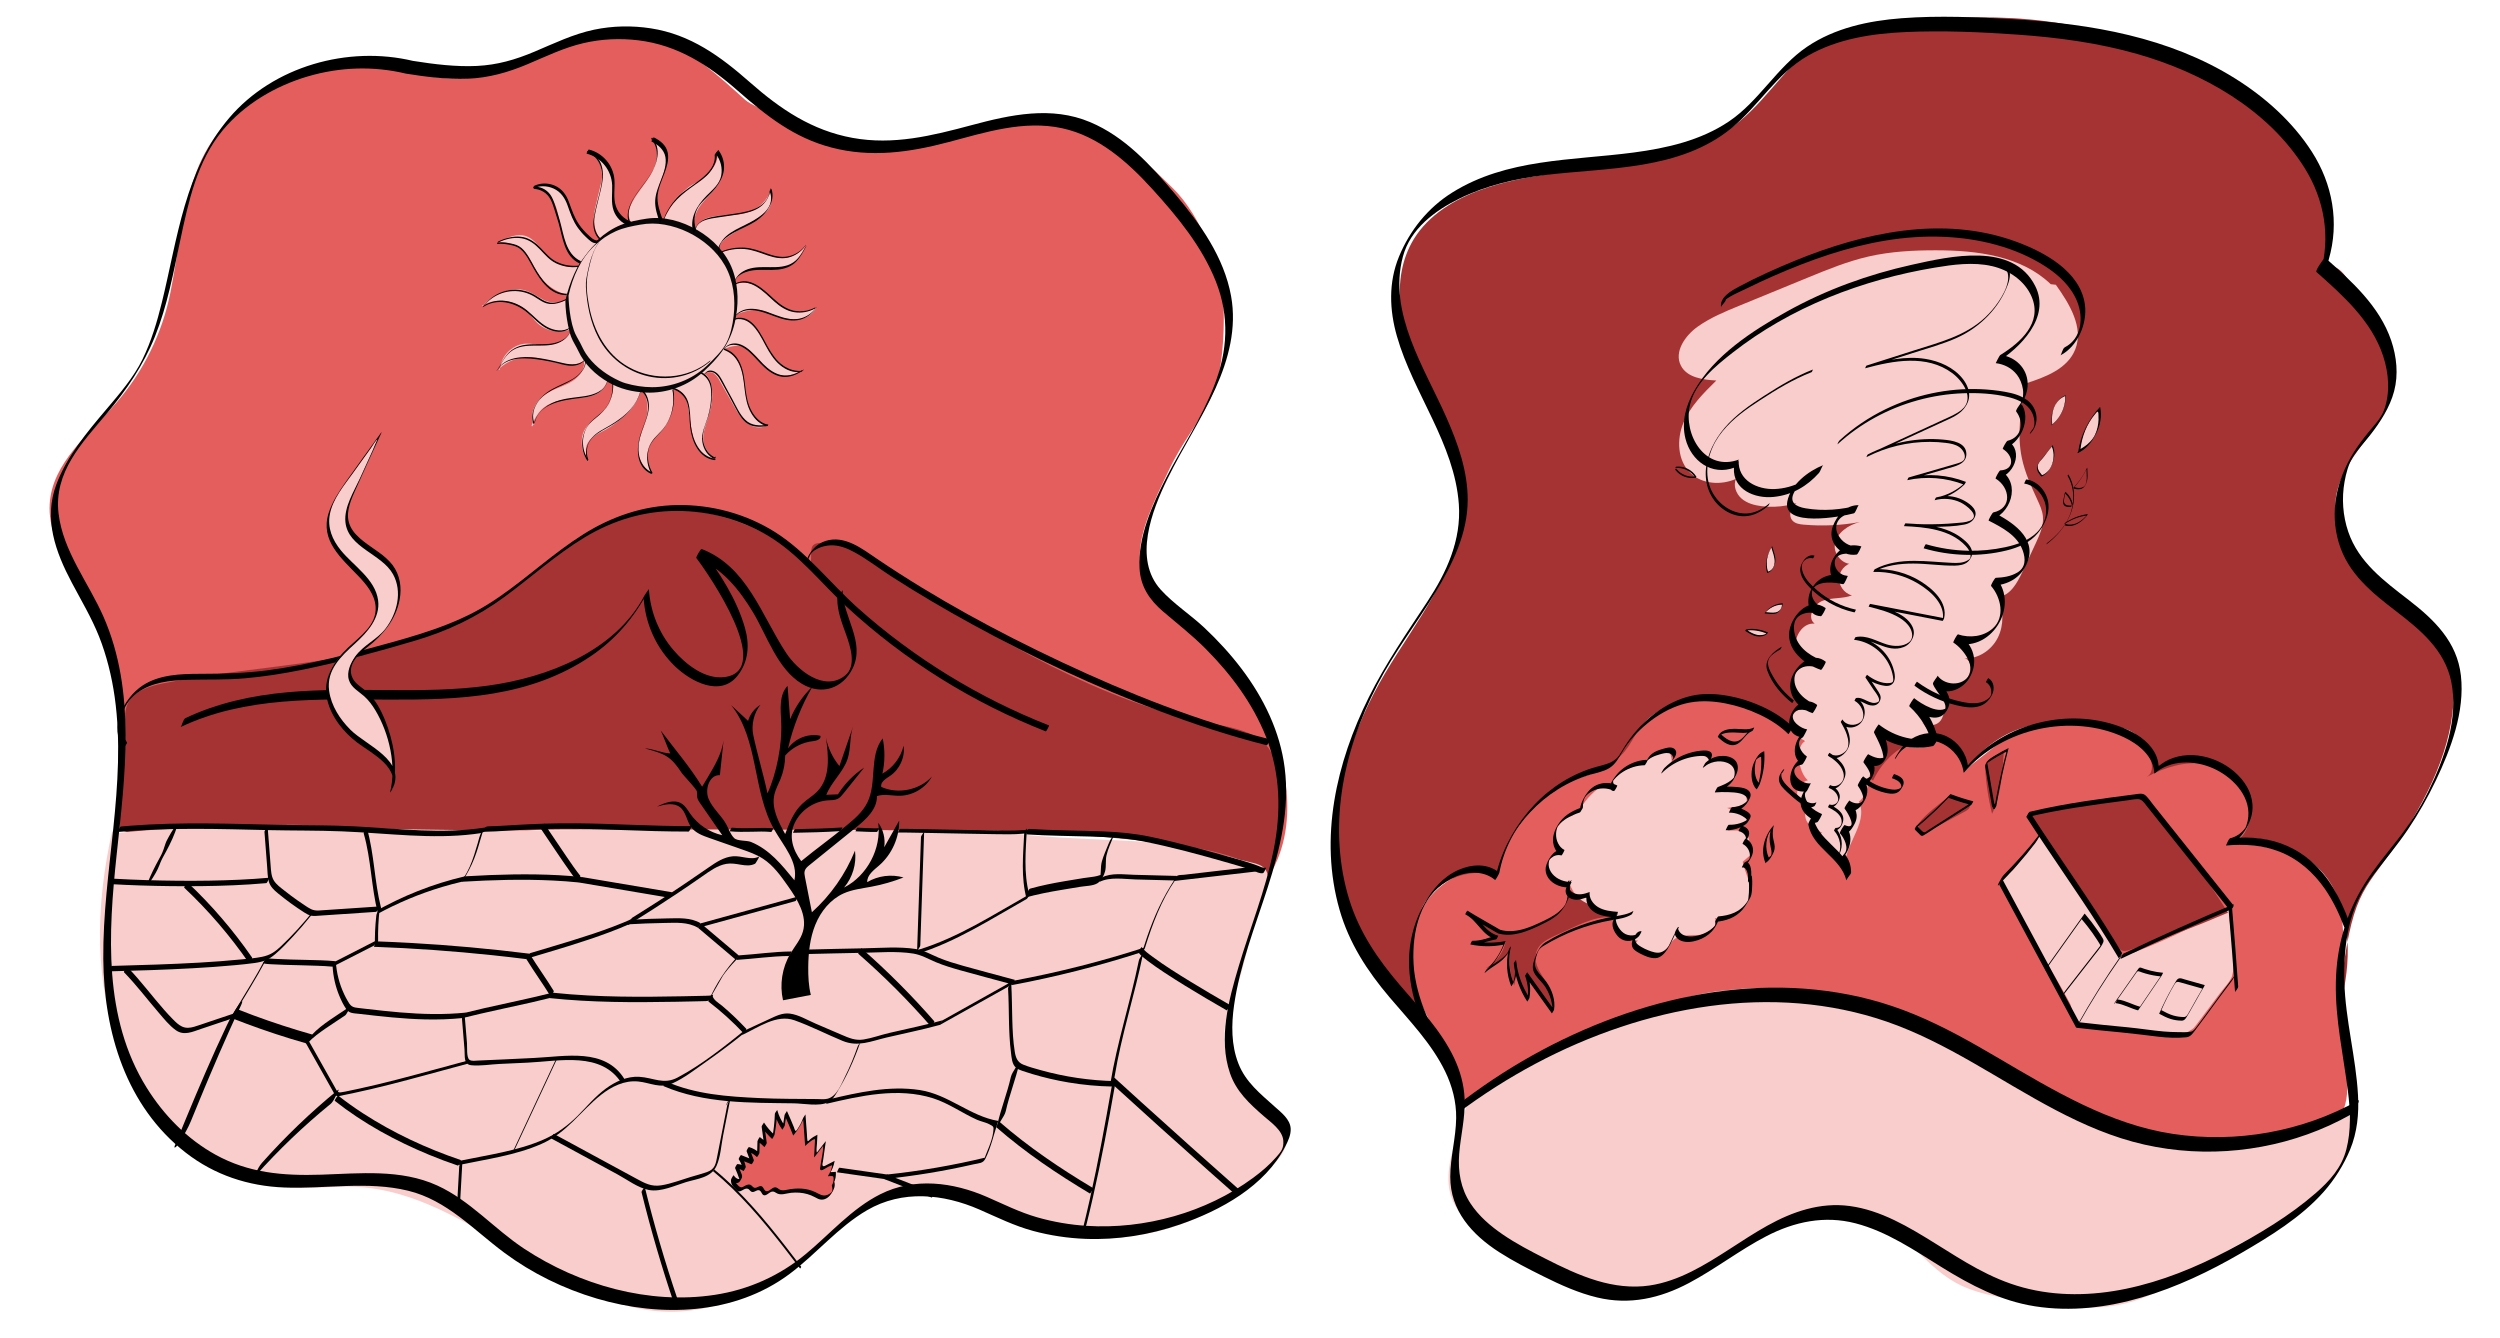 <?xml version="1.0" encoding="UTF-8"?><svg id="a" xmlns="http://www.w3.org/2000/svg" viewBox="0 0 1193.33 638.67"><defs><style>.b{fill:#f8cdcb;}.c{fill:#e55e5e;}.d{fill:#a53333;}.e{fill:#070707;}</style></defs><path class="c" d="M694.37,522.39c3.95-10.27-3.52-20.98-9.28-30.36-9.17-14.92-14.85-33.2-10.03-50.04,4.82-16.84,22.84-30.41,39.73-25.77,7.01-20.41,14.67-37.73,42.78-46.09,3.69-1.1,7.25-2.81,10.25-5.22,2.67-2.15,4.6-5.06,6.74-7.74,13.16-16.53,29.33-27.88,56.59-20.8,20.45,5.31,38.59,20.37,44.52,40.66,8.9-8.16,18.77-24.29,30.4-27.55,20.36-5.7,28.47,6.2,32.26,17.66,19.91-14.91,25.77-25.23,63.61-21.45,9.54,.95,24.7,10.97,27,20.28,12.02-4.41,26.77-4.48,36.34,4.03,9.57,8.51,12.54,26.69,.89,32.02,18.1,2.42,36.87,4.73,46.65,20.15,7.41,11.7,5.4,30.95,5.88,44.79,.55,15.8,1.11,31.6,1.66,47.4,.24,6.84,.2,14.46-4.49,19.45-2.82,3-6.87,4.48-10.79,5.74-32.95,10.57-70.04,12.41-101.36-2.29-11.33-5.32-21.6-12.63-32.38-18.99-14.47-8.54-29.87-15.37-45.22-22.18-31.08-13.79-64.11-27.89-97.86-23.74-20.2,2.48-38.97,11.37-57.33,20.13l-75.07,35.83,.81-9.81"/><path class="d" d="M768.54,437.88c-7.67-.65-16.53,4.43-23.56,7.55-6.27,2.78-12.03,5.04-12.01,11.9,.02,4.9,3.83,8.84,5.94,13.27,1.53,3.2,2.18,6.82,1.87,10.35-5.1-4.66-9.42-10.18-12.72-16.25,1.37,3.71,1.91,7.72,1.57,11.66-3.69-4.89-5.98-10.84-6.51-16.94,.7,3.65,.56,7.46-.39,11.06-1.8-5.09-2.56-10.54-2.2-15.93-2.79,3.68-6.84,6.4-11.31,7.57,4.89-2.57,8.49-7.47,9.49-12.9-4.91,2.75-11.14,2.98-16.24,.6,3.28-.33,6.49-1.3,9.4-2.85-4.22-2.77-7.83-6.44-10.54-10.69,6.31,3.4,9.97,6.12,15.56,8,5.55,1.86,11.58-.35,16.96-2.65,6.53-2.79,13.85-6.84,14.9-13.86,2.37,1.64,5.81,1.52,8.06-.28,2.33,4.9,6.99,8.63,12.29,9.84"/><path class="b" d="M972.47,400.38c-3.85,4.75-7.58,10-11.43,14.75-1.1,1.35-5.51,3.32-5.89,5.02-.6,2.65,4.55,9.56,5.83,11.96,9.19,17.16,17.82,29.52,27.01,46.68,1.69,3.16,.64,8.79,3.79,10.5,2.25,1.22,10.66,.39,13.21,.6,13.28,1.11,22.72,2.89,36,4,1.34,.11,3.71-1.68,4.91-2.28,1.02-.51,1.73-1.45,2.42-2.36l11.4-15.22c1.58-2.11,4.95-5.62,5.72-8.14,.69-2.28,.79-5.77,.74-8.15-.17-9.14-2.24-15.86-2.41-25.01-16.21,9.59-33.83,18.16-51.67,24.2-14.66-21.27-21.22-42.15-37.77-57.86"/><path class="d" d="M968.54,391.21c1.67,2.59,4.1,5.27,5.78,7.85,12.14,18.76,24.16,33.61,36.3,52.37,.56,.87,1.18,1.79,2.12,2.22,1.22,.56,2.65,.15,3.93-.27,15.87-5.19,31.49-11.11,46.82-17.73-11.07-17.61-23.28-34.51-36.53-50.55-1.2-1.45-2.49-2.96-4.26-3.61-1.67-.62-3.52-.38-5.28-.13l-44.41,6.24c-1.62,.23-3.32,.48-4.65,1.44"/><path class="d" d="M947.5,365.29c.36,7.82,1.49,15.6,3.37,23.2,4.29-9,4.97-19.24,5.59-29.19-3.03,.66-5.88,2.15-8.16,4.26"/><path class="d" d="M915.75,394.42c-.56,1.17,.61,2.57,1.89,2.77s2.54-.41,3.69-1.01c5.65-2.9,11.26-5.88,16.84-8.94,1.06-.58,2.28-1.49,2.06-2.67-.18-.95-1.21-1.45-2.11-1.81-2.95-1.16-4.63-1.7-7.58-2.87-5.15,4.2-11.09,8.36-15.13,13.64"/><path class="b" d="M748.7,420.01c-.31,2.63-3.29,2.26-5.48,.78s-5.16-2.94-5.13-5.58,.52-5.65,6.67-9.33c1.11-.67-2.57-4.61-2.74-7.41s4.69-8.08,6.53-8.42c3.78-.71,5.93-4.56,8.23-7.63s9.28-10.04,12.44-7.86c1.57-6.1,4.59-5.99,10.33-8.58s9.87-5.65,16.94-8.21c1.51,4.21,2.7,6.29-.85,9.01,2.25-4.44,7.24-5.96,12.15-6.81,8.07-1.41,5.48,2.8,9.21,2.57,1.46-.09,2.96-.17,4.37,.23,3.17,.88,7.88,3.43,7.38,6.69s-6.13,6.77-9.41,6.67c4.32,1.38,10.53-2.3,12.82,1.62,1.1,1.88,2.55,4.6,.82,5.93s-6.42,1.59-8.57,1.97l7.4,2.85c6.28,3.62-4.28,6.17-7.45,8.12,13.66-1.68,9.33,5.87,11.79,11.01l-4.3,3.73c1.21,5.94,5.08,11.59,3.2,17.35s-10.69,11.23-16.49,9.48c1.92,3.94-3.26,7.74-7.62,8.09s-9.44-.41-12.51,2.72c-1.3,1.33-1.98,3.16-3.27,4.5-3.81,3.92-10.37,1.69-15.26-.78,.19-1.43,.87-2.79,1.91-3.79-2.46-.05-5-.11-7.22-1.18s-3.99-3.45-3.55-5.87-4.71-7.77-2.96-6.05c-10.56-5.2-16.03-4.51-19.39-15.79"/><path class="b" d="M700.45,526.26c29.83-20.17,62.4-36.28,96.54-47.75,30.14-10.13,56.4-7.12,87.26,.55,54.05,13.43,98.92,57.93,154.07,65.63,27.92,3.9,55.88-4.87,82.71-13.53,3.86,15.01-4.66,30.82-16.36,40.97-11.7,10.16-26.31,16.2-39.76,23.89-16.51,9.44-31.93,21.7-50.42,26.17-16.6,4.01-33.99,1.3-50.84-1.42-10.55-1.7-21.35-3.5-30.63-8.78-14.69-8.35-24.09-24.6-39.65-31.17-18.79-7.93-40.34,.66-57.78,11.26-17.43,10.59-34.65,23.7-54.97,25.45-20.6,1.77-40.11-8.52-58.13-18.66-10.88-6.12-22.29-12.86-28.17-23.88-7.82-14.65,1.9-32.67,6.13-48.73"/><path class="d" d="M677.16,485.09c-24.58-17.46-38.38-47.66-39.82-77.78-1.44-30.11,8.46-59.98,23.8-85.93,14.74-24.92,35.19-48.87,35.98-77.81,.62-22.61-11.06-43.43-19.76-64.31s-14.3-45.97-2.44-65.23c7.06-11.46,19.29-18.85,31.95-23.42,40.5-14.61,90.12-5.42,123.44-32.68,14.74-12.06,24.41-30.15,41.07-39.39,10.43-5.78,22.59-7.48,34.47-8.44,55.05-4.45,88.43-2.07,138.96,20.22,9.62,4.24,42.68,28.63,49.88,36.3,18.38,19.59,19.26,34.11,14.84,60.6,8.87-2.24,12.59,9.41,17.21,17.3,11.9,20.3,20.26,28.96,11.98,50.99-4.57,12.16-28.31,30.34-23.26,51.79,1.55,6.61,13.28,26.35,17.66,31.54,19.61,23.24,39.66,26.45,37.93,56.81-1.43,25.3-15.56,51.29-30.37,71.85-14.81,20.56-18.92,21.44-24.83,76.53,6.22-20.31,7.59-43.47-3.04-61.86-7.54-13.04-29.85-26.89-49.29-20.3,9.77-.01,11.23-12.45,10.15-19.26-1.53-9.65-11.24-16.46-20.89-17.94-9.65-1.48-19.5,1.59-28.11,6.21,5.77-3.29,.41-13.77-3.83-18.88-4.24-5.11-12.34-5.46-18.92-6.31-25.74-3.31-45.99-.56-63.61,21.45,1.53-10.64-9.44-14.72-20.15-13.75s-19.47,9.51-24.09,19.21l-42.77-26.82c-12.57-7.88-26.83-15.36-41.39-12.52-33.53,6.54-25.79,22.14-40.65,30.71-5.05,2.91-10.67,4.67-16.01,7.03-21.29,9.39-32.78,24.77-38.61,47.3-13.99-5.29-31.44,2.87-36.62,16.9-5.18,14.03-3.42,35.14-.86,49.88"/><path class="c" d="M57.87,340.09c-2.67-35.56-15.5-47.94-25.22-68.24-4.73-9.87-9.57-20.28-8.94-31.21,1.14-19.83,19.08-33.66,32.06-48.69,12.81-14.84,21.71-33.02,25.56-52.24,3.89-19.38,5.44-39.19,12.4-57.69,12.67-33.68,48.86-53.9,84.64-50.04,15.37,1.66,30.56,6.95,45.93,5.26,18.34-2.02,34.16-13.66,51.93-18.65,34.93-9.81,52.55,4.69,79.43,29.06,5.08,4.61,29.81,12.43,36,15.39,9.71,4.64,26.33,8.64,36.95,6.9,32.21-5.28,60.77-22.36,91.08-10.22,15.64,6.26,28.12,18.34,40.16,30.13,13.56,13.27,23.81,39.29,24.26,58.26,.27,11.3-.56,29.76-5.33,40-7.55,16.18-13.78,21.15-21.33,37.33-5.7,12.21-14.15,28.33-13.33,41.78,.97,15.9,12.58,19.25,23.9,30.45,11.32,11.2,18.27,18.91,27.65,31.78,17.45,23.92,25.78,59.96,11.66,85.99-51.52-18.95-114.1-19.18-168.99-19.32-53.3-.14-89.48-.15-149.33-1.78-25.64-.7-55.27,5.96-80.9,5.03-51-1.86-100.46-9.41-151.16-3.51,3.09-20.23,4.13-35.52,.95-55.74"/><path class="d" d="M56.93,395.83c.49-15.33,2.08-35.74,2.57-51.07,.1-3.05,.22-6.2,1.52-8.96,2.85-6.06,10.22-8.26,16.78-9.6,47.56-9.7,98.45-8.32,141.82-30.12,32.39-16.28,57.39-47.78,93.37-52.28,24.91-3.11,57.6,8.66,73.78,27.85,1.36-8.1-1.97-12.97,6.22-12.44,3.78,.24,10.04-1.32,12.97,1.09,7.12,5.85,14.98,10.71,22.81,15.55,45.9,28.39,96.94,59.73,150,69.58,9.21,1.71,21.24,3.91,26.67,11.56,2.02,2.85,5.16,9.23,6.04,12.61,4.63,17.81-.92,30.85-6.33,48.43-14.25-12.08-40.76-14.45-59.26-16.59-51.41-5.96-92.91-4.23-150.35-5.52-18.2-.41-36.36,2.92-54.53,1.89-27.67-1.56-57.19-2.27-84.9-1.71-24.66,.5-46.58,.49-71.24-.08-13.29-.31-28.66-1.83-41.94-2.29-30-1.02-58.24,13.55-85.98,2.11"/><path class="b" d="M53.57,396.64c-8,35.61-9.13,73.99,5.1,107.6,14.23,33.61,46.18,61.2,82.64,62.76,9.49,.4,18.99-.9,28.47-.48,57.03,2.5,101.01,64.9,157.81,59.27,28.14-2.79,52.31-19.81,72.34-39.78,9.82-9.79,24.8-18.42,38.64-19.32,14.03-.91,21.4,4.16,33.67,11.01,38.34,21.42,89.63,16.73,123.45-11.29,10.05-8.33,22.85-16.97,17.2-28.74-5.36-11.16-17.23-15.6-23.91-26.03-6.62-10.32-5.38-23.05-.76-34.41,6.46-15.86,8.78-35.6,15.24-51.47,1.42-3.49,2.76-7.75,.51-10.77-1.44-1.93-3.94-2.69-6.28-3.23-33.76-7.71-35.37-9.46-67.37-10.79-7.33-.31-40.79-1.61-47.85-3.61-6.89-1.95-22.35-.01-29.51-.18-32.01-.73-64.03-1.14-96.05-1.24-34.86-.11-69.72,.16-104.57,.43-66,.51-150.02-4.74-198,1.53"/><path d="M60.59,354.33c-5.71-7.76-2.53-18.04,4.91-23.6,6.77-5.06,15.85-6.01,24.03-6.23,9.12-.24,18.18,.08,27.29-.71s18.23-2.22,27.23-4.04c18.16-3.67,36.13-8.65,53.9-13.89,15.69-4.63,29.66-11.26,42.86-20.96,12.77-9.39,24.58-20.15,38.2-28.36s28.35-12.67,44.08-12.66c15.41,0,30.86,4.17,44.05,12.18,14.36,8.72,24.85,22.38,37.08,33.66,27.62,25.5,59.95,45.62,94.92,59.38,.36,.14,1.71-2.78,1.62-2.81-33.39-13.14-64.37-32.06-91.16-55.97-13.25-11.82-24.43-26.7-39.53-36.26-13.92-8.81-30.46-13.25-46.9-12.98-16.09,.27-31.13,5.42-44.68,13.94-14.13,8.89-26.39,20.35-40.05,29.89-15.93,11.12-33.49,16.71-52.04,21.85s-38.66,10.56-58.52,13.18c-10.79,1.42-21.49,1.68-32.35,1.7-9.21,.01-19.51,.33-27.47,5.59-9.01,5.96-16.24,20.18-9.08,29.91-.12-.16,2-2.3,1.62-2.81h0Z"/><path d="M386.23,266.06c1.17-3.89,6.5-5.57,10.07-5.75,4.16-.21,8.19,1.42,11.76,3.4,6.12,3.39,11.75,7.78,17.63,11.57,12.43,8.02,25.21,15.51,38.18,22.62,28.99,15.88,59.05,29.98,89.98,41.66,16.62,6.28,33.52,11.82,50.75,16.17,.49,.12,1.58-2.83,1.62-2.81-34.35-8.67-67.53-21.85-99.55-36.9-30.35-14.27-60.07-30.35-87.87-49.15-7.14-4.83-15.59-11.59-24.77-8.65-4.79,1.54-7.95,5.51-9.36,10.2-.08,.26,1.35-1.71,1.55-2.35h0Z"/><path d="M86.24,347.03c61.68-29.25,137.47,5.64,195.79-33.84,11.72-7.94,20.75-18.44,27.26-30.95l-2.08,3.04c.78,12.38,5.99,24.1,14.95,32.74,7.43,7.17,21.61,14.9,29.82,4.6,5.38-6.75,5.91-14.88,3.59-22.98-3.87-13.55-12.21-26.5-20.68-37.6l-2.5,4.33c12.3,4.75,20.5,15.01,27.11,26.01s11.6,27.03,23.26,34.02c9.53,5.72,19.54,2.18,24.22-7.35,6.24-12.7-4.79-24.72-4.79-37.45,0,.66-2.53,2.73-2.53,4.11,0,6.09,2.17,11.51,4.2,17.16,2.01,5.61,5.19,15.08-.48,19.6-10.01,7.97-22.75-2.64-28.08-10.72-11.83-17.91-18.55-41.26-40.41-49.71-.36-.14-2.81,3.92-2.5,4.33,6.26,8.2,37.15,53.33,13.74,56.79-9.51,1.41-18.86-6.09-24.63-12.81-7.03-8.18-11.09-18.44-11.77-29.18,0-.03-1.84,2.57-2.08,3.04-13.92,26.74-46.41,39.19-74.56,43.05-31.79,4.37-63.97,.29-95.86,3.18-16.82,1.53-33.38,5.08-48.7,12.34-1.18,.56-1.79,4-2.3,4.24h0Z"/><g><path class="b" d="M186.79,377.32c2.63-4.15,1.1-9.85-2.06-13.62s-7.59-6.17-11.66-8.94c-11.44-7.8-20.92-22.47-15.07-35.03,5.22-11.2,20.92-16.65,21.93-28.97,1.24-15.14-20.71-22.74-23.24-37.72-1.43-8.47,3.84-16.47,8.86-23.45l16.02-22.29-12.82,28.18c-1.95,4.29-3.95,8.9-3.14,13.55,1.77,10.19,14.88,13.52,21.16,21.73,7.79,10.18,2.79,25.85-7.02,34.1-3.25,2.73-6.97,4.95-9.69,8.2s-4.28,8-2.34,11.76c1.27,2.46,3.73,4.01,5.9,5.72,10.73,8.45,16.87,33.63,13.17,46.78"/><path d="M187.2,376.83c7.17-13.84-12.31-20.88-19.91-28.48-5.03-5.03-9.2-11.44-10.19-18.6-1.38-9.98,5.7-16.47,12.4-22.59,5.73-5.24,12.11-12.18,10.98-20.63-1.35-10.11-11.79-16.48-17.76-23.81-4.08-5.02-6.53-10.77-5.25-17.36,1.42-7.34,6.85-13.75,11.14-19.72l8.58-11.94c.48-.67,2.39-4,3.05-3.9-.24-.04-2.19,4.8-2.4,5.28l-6.01,13.21c-2.84,6.24-7.67,13.74-6.95,20.91,1.22,12.25,17.32,15.1,22.73,24.91,4.59,8.32,1.94,18.64-3.5,25.84-4.04,5.34-10.68,7.95-14.56,13.44-2.2,3.12-4.2,7.38-2.99,11.23,1.13,3.59,4.55,5.31,7.19,7.64,2.19,1.94,3.96,4.32,5.45,6.82,6.6,11.03,10.22,26.64,6.95,39.27,.11-.43,1.08-1.34,1.26-2.05,2.73-10.56,.35-22.76-3.68-32.69-2.01-4.94-4.7-9.94-8.74-13.51-2.26-2-5.27-3.53-6.66-6.35-2.99-6.04,2.51-11.39,7.05-14.88,7.5-5.77,13.57-13.13,15.38-22.68,1.09-5.72,.18-11.77-3.39-16.49s-9.16-7.61-13.79-11.26c-2.48-1.95-4.89-4.19-6.28-7.07-2.69-5.6-.38-11.31,1.94-16.58,4.17-9.44,8.55-18.79,12.82-28.18,.16-.36,.11-.46-.15-.09-5.68,7.9-11.43,15.74-17.03,23.7-3.18,4.52-6.34,9.34-8.01,14.65-4.17,13.22,6.05,21.56,14.24,30.15,3.86,4.05,7.81,8.78,8.19,14.62,.56,8.68-7.34,14.02-12.96,19.29-7.07,6.63-12.49,14.93-10.15,25.05,1.92,8.29,7.77,15.49,14.43,20.55s21.53,12.12,15.75,23.29c-.71,1.36,.63-.61,.82-.98h0Z"/></g><path d="M387.03,474.91c-1.06-4.33-1.27-8.83-1.23-13.29,.07-6.87,.8-13.85,3.38-20.22,2.59-6.37,7.22-12.12,13.49-14.94,4.15-1.86,8.75-2.36,13.22-3.2,5.25-.98,10.41-2.46,15.39-4.41-5.75-1.67-12.18-.85-17.33,2.22-.12-3.4,3.15-5.75,5.71-7.98,6.07-5.3,9.66-13.33,9.55-21.38l-7.15,12.72c.63-4.08-.42-8.39-2.85-11.72,1.6,12.33-5.25,25.3-16.32,30.95,4.08-4.8,6.03-11.35,5.23-17.61-4.52,11.19-11.61,21.32-20.58,29.4l-3.31-16.8c-.2-1-.39-2.05-.09-3.03,.36-1.14,1.34-1.96,2.27-2.71l22.15-17.9c4.86-3.93,10.17-8.77,10.04-15.02,3.46-1.15,7.22-.1,10.87-.15,6.25-.08,12.33-3.71,15.37-9.16-5.96,6.47-16.19,8.55-24.21,4.93-.46-2.34,2.2-3.91,4.19-5.23,4.63-3.1,7.25-8.94,6.51-14.46-1.33,5.6-5.1,10.57-10.13,13.36,1.23-5.52,1.28-11.3,.14-16.84-6.61,8.31-2.63,21.05-7.3,30.58-2.28,4.65-6.4,8.07-10.39,11.36-7.68,6.3-13.52,10.37-21.2,16.67-4.1-5.4-6-11.9-3.18-18.06,2.82-6.16,9.19-10.54,15.95-10.96,1.57-.1,3.23-.02,4.64-.72,1.15-.58,1.99-1.61,2.79-2.62l9.82-12.27c-5,3.3-9.29,7.67-12.49,12.74l-5.55,.23c2.42-6.19,8.05-10.78,10.14-17.09,1.68-5.08,.89-10.74,2.71-15.77l-6.6,19.13c-3.24-3.93-5.49-8.68-6.46-13.69,1.3,8.83,2.22,19.01-3.86,25.55-2.21,2.38-5.13,3.97-7.49,6.21-4.02,3.82-6.11,9.19-8.08,14.38-3.27-5.86-6.66-12.43-5.13-18.96,.6-2.55,1.91-4.86,2.9-7.28,1.45-3.56,2.21-7.39,2.23-11.23,3.38-3.85,8.25-6.36,13.35-6.87,1.65-.16,3.98-.97,3.47-2.55-5.73-1.31-12.14,1.2-15.47,6.05,2.41-10.4,6.39-20.44,11.75-29.67-4.61,4.41-8.29,9.78-10.73,15.67l-1.23-15.88c-4.13,4.37-3.32,11.24-3.03,17.25,.5,10.61-2.14,24.4-6.56,34.06-1.75-8.47-5.06-19.5-6.81-27.97-.97-4.7,.38-10.64,3.46-14.31-2.84,1.69-4.99,4.5-5.89,7.68l-8.13-7.54c13.3,16.5,10.12,41.21,20.68,59.58,4.42,7.69,11.45,15.39,9.55,24.05-6.11-7.45-11.82-14.64-20.74-18.3-2.03-.83-6.47-.31-8.03-1.86-1.77-1.76-2.53-4.26-3.71-6.45-2.38-4.39-6.58-7.66-8.49-12.27s.41-11.59,5.39-11.29l1.77-16.69c-.84,6.35-4.19,12.05-7.46,17.55-1.16,1.95-1.62,2.68-2.78,4.63-5.92-9.64-12.99-17.79-19.78-26.84,1.42,2.98,3.16,8,4.58,10.98-3.96-.13-8.23-2.3-12.19-2.43,9.5,2.61,12.35,3.55,17.71,11.82,.71,1.09,7.01,7.51,7.19,8.8,.13,.97-.02,1.98,.19,2.94,.22,.99,.81,1.85,1.39,2.69l10.53,15.21c-6.09-1.35-11.62-5.04-15.21-10.14-1.26-1.8-2.36-3.83-4.23-4.98-3.52-2.17-8.06-.36-11.77,1.48,3.68-1.1,8.04-2.1,11.06,.28,2.9,2.27,3.15,6.58,5.33,9.55,2.02,2.74,5.44,4.01,8.65,5.13l15.51,5.43c3.47,1.21,6.97,2.45,10.06,4.44,4.99,3.23,8.54,8.22,11.96,13.08,4.53,6.44,9.29,14.07,7.15,21.65-1.11,3.95-3.95,7.13-6.04,10.66-3.91,6.6-5.18,14.72-3.48,22.2l13.19-2.53Z"/><path d="M218.68,556.15c13.21-2.76,27.25-4.62,39.69-10.09s18.52-15.51,28.42-23.38c5.04-4,11.29-7.13,17.88-6.45,5.81,.6,10.47,3.51,16.27,.91s11.14-6.86,16.29-10.46c6.1-4.27,12.04-8.75,17.84-13.41,.21-.17,1.42-1.91,1.2-2.14-3.61-3.83-7.38-7.48-11.4-10.88-1.77-1.5-4.74-3-4.89-5.59l5.05-8.85c.78-1.12,1.6-2.2,2.47-3.25,1.23-1.52,2.54-2.95,3.9-4.37,.18-.18,1.43-1.95,1.2-2.14l-18.12-15.32-1.25,2.17,46.36-12.76c.67-.18,.83-2.05,1.25-2.17l-46.36,12.76c-.28,.08-1.43,2.01-1.25,2.17l18.12,15.32,1.2-2.14c-6.07,6.33-10.8,13.57-14.29,21.6,0,0-.16,.32-.11,.36,6.04,4.64,11.65,9.72,16.87,15.26l1.2-2.14c-10.26,8.24-21.14,17.01-32.8,23.19-6.71,3.55-11.49,.04-18.31-.35-5.78-.34-11.3,2.24-15.86,5.57-5.16,3.76-9.23,8.75-13.72,13.23s-9.86,8.41-15.95,11.1c-12.43,5.48-26.44,7.34-39.65,10.1-.65,.14-.87,2.09-1.25,2.17h0Z"/><path d="M297.99,514.95c-9.32-14.89-28.05-10.65-42.93-9.96-8.98,.42-17.95,.92-26.93,1.25-1.16,.04-2.99,.41-4.06-.38-1.47-1.07-1.01-6.05-1.16-7.83l-1.14-13.81c.02,.29-1.32,1.39-1.26,2.05l1.22,14.79c.26,3.13-.56,7.03,3.22,7.42,4.31,.44,9.14-.42,13.46-.62l13.46-.62c15.25-.71,35.26-5.45,44.85,9.87-.11-.18,1.54-1.71,1.25-2.17h0Z"/><path d="M351.36,458.21c8.44-.53,16.86-1.81,25.33-1.88,.56,0,1.01-2.16,1.25-2.17-8.47,.06-16.89,1.34-25.33,1.88-.59,.04-.97,2.15-1.25,2.17h0Z"/><path d="M384.8,455.4c8.7-.18,17.39-.45,26.09-.58,8.14-.13,16.93-.93,25.01,.34,3.92,.62,7.28,2.64,10.9,4.15s7.71,2.76,11.66,3.86c8.22,2.3,16.48,4.47,24.72,6.71l1.2-2.14-34.53,19.33c-.59,.33-.87,1.97-1.15,2.12l34.53-19.33c.24-.14,1.27-2.12,1.2-2.14-8.24-2.23-16.5-4.4-24.72-6.71-3.94-1.11-7.88-2.28-11.66-3.86s-6.98-3.53-10.9-4.15c-8.06-1.27-16.87-.47-25.01-.34-8.7,.14-17.39,.4-26.09,.58-.57,.01-1,2.16-1.25,2.17h0Z"/><path d="M354.2,494.06c7.66-3.54,16.47-10.11,25.04-7.04,7.8,2.79,15.28,6.66,22.93,9.82,7.38,3.05,13.59,.15,21.01-1.6,8.5-2.01,17.05-3.7,25.47-6.03,.67-.18,.83-2.05,1.25-2.17-8.42,2.33-16.98,4.03-25.47,6.03-4.04,.95-8.1,2.45-12.19,3.11-3.97,.64-7-.74-10.58-2.27-4.14-1.77-8.27-3.55-12.41-5.33-3.84-1.65-8.01-4.2-12.16-4.75-3.63-.48-6.75,1.17-9.96,2.65-3.93,1.81-7.85,3.63-11.77,5.45-.59,.27-.9,2.01-1.15,2.12h0Z"/><path d="M409.42,499.45c-1.71,4.88-3.66,9.66-5.97,14.28-1.88,3.75-3.92,9.54-8.37,10.72-1.61,.43-3.52,.17-5.14,.16-9.14-.09-18.32-.03-27.45-.46-15.4-.73-30.26-1.73-44.58-7.91-.25-.11-1.34,2.13-1.25,2.17,19.53,8.43,41.34,7.94,62.24,8.24,4.66,.06,12.14,1.63,16.42-.51,1.95-.98,3.12-2.98,4.22-4.77,4.59-7.42,8.19-15.49,11.07-23.71,.07-.19-1.02,1.32-1.19,1.81h0Z"/><path d="M394.23,526.94c16.52-3.88,34.44-7.99,51.14-2.7,7.5,2.38,13.82,7.05,20.95,10.24,1.85,.83,4.08,1.21,5.84,2.12,2.26,1.17,2.27,1.14,1.91,3.93-.58,4.55-3.25,9.61-4.73,13.96l1.22-1.99c-15.55,3.75-31.3,6.47-47.2,8.15-.35,.04-1.3,2.14-1.25,2.17l22.6,8.81c.28,.11,1.31-2.14,1.25-2.17l-22.6-8.81-1.25,2.17c14.31-1.51,28.51-3.82,42.54-7.04,2.75-.63,4.54-.35,5.75-2.79,2.69-5.44,4.09-11.99,6.04-17.75,.04-.06,.05-.12,.03-.18-13.47-2.29-23.68-12.63-37.4-14.74-14.61-2.25-29.42,1.14-43.59,4.47-.66,.15-.86,2.07-1.25,2.17h0Z"/><path d="M399.49,559.56l23.19,3.31c.46,.07,1.13-2.18,1.25-2.17l-23.19-3.31c-.46-.07-1.13,2.18-1.25,2.17h0Z"/><path d="M263.13,543.42l31.73,17.21c4.57,2.48,9.73,6.43,14.92,7.4,5.7,1.07,12.39-2.18,17.74-3.79s12-2.08,14.53-7.79c1.91-4.3,2.18-9.67,3.08-14.26l3.66-18.61c-.03,.13-.87,1.19-1.04,1.52l-1.09,2.1c-.71,1.36,.63-.61,.82-.98,.88-1.8,.78-1.38-.32,1.28l-.73,3.72-1.46,7.45-2.56,13.03c-.74,3.77-1.01,6.41-5.05,7.81-2.5,.87-5.1,1.53-7.63,2.29-4.61,1.38-9.33,3.25-14.09,4s-7.88-1.02-11.8-3.14c-4.29-2.32-8.58-4.65-12.86-6.98l-26.59-14.42c-.18-.1-1.4,2.08-1.25,2.17h0Z"/><path d="M437.4,455.44c18.98-5.86,35.52-16.68,52.69-26.35,.35-.2,1.31-1.73,1.2-2.14-2.79-10.41-1.64-20.96-1.13-31.56-.02,.35-1.23,1.36-1.26,2.05-.51,10.64-1.66,21.24,1.14,31.67l1.2-2.14c-17.14,9.65-33.64,20.46-52.59,26.31-.67,.21-.82,2.03-1.25,2.17h0Z"/><path d="M489.27,428.48c5.72-1.6,11.52-2.72,17.37-3.69,2.95-.49,5.91-.96,8.85-1.47,2.49-.43,6.28-.39,8.41-1.75,1.74-1.1,3.15-3.8,3.62-5.74,.58-2.38,.09-5.01,.63-7.46,.7-3.17,2.19-6.18,3.36-9.19,.36-.93-.68,.53-.74,.61-.67,.86-1.23,1.99-1.63,3.01-1.07,2.75-2.36,5.47-3.16,8.32-.85,3.03-.19,6.52-1.2,9.39l2.34-3.93c-2.42,2.03-6.94,2.05-9.95,2.56s-5.86,.96-8.78,1.45c-5.59,.94-11.13,2.04-16.6,3.56-1.34,.37-1.66,4.1-2.5,4.33h0Z"/><path d="M524.73,421.01c5.12-2.6,11.84-1.36,17.37-1.22l18.6,.49c.54,.01,1.04-2.17,1.25-2.17l-20.56-.54c-5.11-.13-10.79-1.08-15.51,1.31-.59,.3-.89,1.99-1.15,2.12h0Z"/><path d="M482.83,470.26c21.14-3.96,41.98-9.25,62.44-15.87,.68-.22,.81-2.02,1.25-2.17-20.46,6.62-41.3,11.92-62.44,15.87-.64,.12-.88,2.1-1.25,2.17h0Z"/><path d="M334.37,440.65c-4.82-2.8-10.37-2.34-15.76-2.27-5.97,.08-11.94,.32-17.9,.68-.59,.03-.97,2.15-1.25,2.17,5.96-.35,11.93-.59,17.9-.68,5.39-.08,10.94-.54,15.76,2.27,.16,.09,1.42-2.07,1.25-2.17h0Z"/><path d="M251.64,457.54c13.16-3.95,26.4-7.73,39.27-12.56,3.38-1.27,6.73-2.61,10.02-4.09,.14-.06,.36-.45,.42-.55,.21-.32,.41-.66,.59-.99,.08-.15,.5-1.06,.36-1-12.45,5.58-25.61,9.53-38.65,13.45-3.51,1.05-7.02,2.09-10.53,3.15-.36,.11-.71,.92-.88,1.22s-.35,.62-.49,.94c-.02,.04-.15,.44-.13,.43h0Z"/><path d="M299.92,441.49c7.97-4.97,15.88-10.03,23.68-15.25,3.93-2.63,7.83-5.29,11.71-8,3.48-2.43,7.11-5.14,11.39-5.89,2.36-.41,4.65,.03,6.97,.42s4.61,.62,6.73-.48c.2-.1,.46-.58,.56-.74,.28-.43,.54-.87,.79-1.32,.19-.34,.41-.71,.52-1.08,.02-.08,.15-.35-.03-.25-1.91,.99-4.09,.81-6.15,.48s-4.14-.81-6.26-.64c-4.21,.35-7.92,2.78-11.3,5.13-7.69,5.34-15.43,10.59-23.3,15.67-4.47,2.89-8.97,5.73-13.49,8.55-.21,.13-.44,.55-.56,.74-.28,.43-.54,.87-.79,1.32-.19,.34-.41,.71-.52,1.08-.02,.07-.15,.37,.03,.25h0Z"/><path d="M276.21,421.22l33.59,5.67,9.47,1.6c.25,.04,.78-1.05,.88-1.22,.05-.09,.7-1.36,.62-1.37l-33.59-5.67-9.47-1.6c-.25-.04-.78,1.05-.88,1.22-.05,.09-.7,1.36-.62,1.37h0Z"/><path d="M276.99,418.05c-2.25-2.79-4.26-5.78-6.29-8.73-2.53-3.68-5.02-7.39-7.51-11.1-1.14-1.69-2.27-3.39-3.42-5.07-.04-.06-.82,1.13-.88,1.22-.11,.2-.78,1.13-.62,1.37,4.69,6.89,9.24,13.88,14.08,20.67,1.02,1.43,2.04,2.86,3.15,4.23,.06,.07,.83-1.13,.88-1.22,.1-.18,.79-1.16,.62-1.37h0Z"/><path d="M220.42,420.89c14.51-.87,29.08-1.3,43.61-.58,4.07,.2,8.13,.5,12.18,.91,.26,.03,.77-1.03,.88-1.22,.06-.1,.68-1.37,.62-1.37-14.47-1.48-29.06-1.5-43.58-.94-4.07,.16-8.14,.36-12.21,.61-.31,.02-.75,.99-.88,1.22-.06,.11-.63,1.37-.62,1.37h0Z"/><path d="M178.43,451.93c9.49,.35,18.98,.85,28.45,1.53,9.47,.67,18.94,1.51,28.38,2.51,5.34,.57,10.67,1.18,16,1.85,.26,.03,.77-1.04,.88-1.22,.05-.09,.69-1.37,.62-1.37-9.42-1.18-18.87-2.21-28.33-3.06-9.46-.86-18.93-1.55-28.42-2.08-5.36-.3-10.72-.55-16.09-.74-.28-.01-.76,1.02-.88,1.22-.06,.1-.66,1.37-.62,1.37h0Z"/><path d="M251.26,457.82c3.69,6.03,7.87,11.74,11.56,17.77,.03,.05,.82-1.13,.88-1.22,.12-.21,.78-1.11,.62-1.37-3.69-6.03-7.87-11.74-11.56-17.77-.03-.05-.82,1.13-.88,1.22-.12,.21-.78,1.11-.62,1.37h0Z"/><path d="M220.93,485.92c10.81-2.75,21.77-4.92,32.64-7.41,2.92-.67,5.84-1.36,8.75-2.1,.35-.09,.71-.94,.88-1.22,.18-.31,.35-.62,.49-.94,.02-.04,.16-.44,.13-.43-10.81,2.75-21.77,4.92-32.64,7.41-2.92,.67-5.84,1.36-8.75,2.1-.35,.09-.71,.94-.88,1.22-.18,.31-.35,.62-.49,.94-.02,.04-.16,.44-.13,.43h0Z"/><path d="M262.32,476.42c9.97,1.05,19.99,1.59,30.01,1.81,9.99,.22,19.99,.13,29.98-.05,2.81-.05,5.62-.11,8.42-.17,1.4-.03,2.81-.06,4.21-.1,1.31-.03,2.67,.04,3.92-.43,.37-.14,.69-.9,.88-1.22,.18-.31,.35-.62,.49-.94,.02-.04,.15-.44,.13-.43-1.06,.4-2.18,.39-3.3,.42-1.28,.03-2.56,.06-3.84,.09-2.52,.06-5.04,.11-7.56,.16-5,.1-10,.18-14.99,.21-9.99,.06-19.98-.07-29.96-.6-5.64-.3-11.28-.73-16.9-1.32-.26-.03-.77,1.03-.88,1.22-.06,.1-.68,1.37-.62,1.37h0Z"/><path d="M179.93,448.77l-19.71,10.08c-.32,.16-.65,.91-.82,1.2-.19,.33-.65,.92-.63,1.31,.28,4.75,1.33,9.43,3.14,13.83,.9,2.18,1.94,4.41,3.29,6.36,.61,.88,1.37,1.56,2.42,1.86,1.19,.34,2.49,.38,3.72,.52,10.5,1.22,21.02,2.42,31.6,2.66,6,.14,12.02-.05,17.99-.66,.32-.03,.74-.98,.88-1.22,.18-.31,.35-.62,.49-.94,.02-.04,.17-.44,.13-.43-10.49,1.07-21.05,.79-31.54-.1-5.25-.44-10.48-1.02-15.71-1.63-1.36-.16-2.71-.31-4.07-.47-1.09-.13-2.24-.22-3.17-.86s-1.45-1.6-1.98-2.51c-.59-1.02-1.15-2.07-1.65-3.14-2.33-4.93-3.7-10.29-4.02-15.73l-1.45,2.51,19.71-10.08c.15-.08,.35-.44,.42-.55,.21-.32,.41-.66,.59-.99,.08-.15,.49-1.06,.36-1h0Z"/><path d="M180.49,449.25c-.11-5.1,.13-10.2,.73-15.27l-1.45,2.51c9.95-5.47,20.47-9.88,31.35-13.13,3.07-.92,6.17-1.74,9.29-2.47,.35-.08,.72-.94,.88-1.22,.18-.31,.35-.62,.49-.94,.02-.04,.16-.44,.13-.43-7.66,1.79-15.18,4.14-22.49,7.04-3.6,1.43-7.16,2.99-10.65,4.67-1.75,.85-3.49,1.72-5.21,2.63-.44,.23-.88,.47-1.31,.7-.39,.21-.9,.4-1.21,.72-.46,.46-.79,1.18-1.07,1.75-.27,.53-.32,1.04-.38,1.62-.52,4.74-.72,9.52-.62,14.29,0,.2,.64-.74,.68-.82,.2-.33,.39-.66,.56-1.01,.09-.18,.27-.44,.27-.64h0Z"/><path d="M220.9,420.32c2.17-3.31,4.01-6.83,5.46-10.51,1.34-3.4,2.36-6.91,3.37-10.42,.26-.92,.51-1.84,.8-2.75,.03-.09,.08-.18,.09-.27l-.36,.62c-.44,.6-.54,.78-.29,.57,.24-.13,.4-.27,.68-.36,.39-.13,.82-.17,1.23-.19,1.51-.07,3.02-.09,4.53-.16,3.05-.15,6.1-.36,9.15-.54,4.23-.25,8.47-.45,12.71-.55,.3,0,.75-1,.88-1.22,.06-.11,.64-1.37,.62-1.37-7.02,.16-14.01,.68-21.02,1.05-1.52,.08-3.05,.14-4.57,.18-.79,.02-1.62,0-2.35,.34-.96,.44-1.54,1.6-2.02,2.48-.92,1.69-1.31,3.64-1.84,5.48s-1.07,3.65-1.66,5.46c-1.23,3.74-2.71,7.43-4.88,10.73-.21,.32-.41,.65-.59,.99-.11,.2-.35,.57-.39,.81-.02,.13-.1,.18,.02,.19,.1,.01,.4-.51,.42-.55h0Z"/><path d="M56.18,397.13c12.16-1.11,24.37-1.5,36.58-1.5s23.58,.34,35.36,.61,23.4,.12,35.08,.59c10.85,.44,21.67,1.4,32.52,1.95,10.1,.51,20.24,.61,30.3-.62,1.28-.16,2.56-.33,3.83-.53,.33-.05,.73-.97,.88-1.22,.07-.12,.59-1.37,.62-1.37-10.07,1.55-20.26,1.72-30.43,1.32s-21.28-1.38-31.92-1.93c-11.66-.59-23.33-.45-34.99-.69s-23.61-.62-35.42-.7c-12.09-.08-24.2,.17-36.26,1.1-1.55,.12-3.1,.25-4.64,.39-.32,.03-.74,.98-.88,1.22-.07,.11-.62,1.37-.62,1.37h0Z"/><path d="M258.27,395.75c9.11-.28,18.22-.19,27.33,.07,8.95,.26,17.89,.65,26.84,.89,5.41,.14,10.82,.23,16.24,.23,.29,0,.76-1.01,.88-1.22,.06-.1,.65-1.37,.62-1.37-9.39,0-18.78-.28-28.17-.62-8.87-.32-17.73-.66-26.61-.74-5.21-.05-10.42,0-15.63,.16-.3,0-.75,1-.88,1.22-.06,.11-.64,1.37-.62,1.37h0Z"/><path d="M348.34,396.81c3.45,.33,6.9,.3,10.36,.21,3.14-.09,6.28-.19,9.41,.11,.18,.02,.51-.69,.59-.82,.04-.06,.45-.91,.41-.92-3.13-.3-6.27-.2-9.41-.11-3.46,.1-6.91,.12-10.36-.21-.18-.02-.51,.69-.59,.82-.04,.06-.45,.91-.41,.92h0Z"/><path d="M378.52,397.52c7.55-.16,15.1-.27,22.64-.82,.21-.02,.5-.66,.59-.82,.04-.07,.41-.92,.41-.92-7.54,.55-15.09,.66-22.64,.82-.2,0-.5,.67-.59,.82-.04,.07-.43,.92-.41,.92h0Z"/><path d="M408.34,396.81c3.42,.1,6.8,.39,10.22,.3,.2,0,.5-.67,.59-.82,.04-.07,.43-.92,.41-.92-3.42,.1-6.81-.19-10.22-.3-.19,0-.51,.68-.59,.82-.04,.07-.44,.92-.41,.92h0Z"/><path d="M429.63,395.67s0-.01,0,.04l-.96,1.67s0,0,.07,0c.09,0,.18,0,.27,0,.34,0,.69,0,1.03,0,1.22,0,2.45,.03,3.67,.04,4.04,.06,8.09,.14,12.13,.22,5.02,.1,10.04,.2,15.05,.29,4.62,.09,9.24,.17,13.85,.24s8.97,.18,13.44-.21c1.09-.1,2.19-.22,3.28-.37,.22-.03,.49-.65,.59-.82,.05-.08,.4-.91,.41-.92-5.21,.69-10.41,.66-15.65,.59-4.7-.06-9.39-.15-14.09-.24-5.19-.1-10.37-.2-15.56-.3-4.2-.08-8.39-.17-12.59-.23-1.24-.02-2.47-.04-3.71-.04-.32,0-.64,0-.97,0-.35,.01-.37,.06-.61,.4-.04,.06-.79,1.32-.66,1.35,.29,.08,.99-1.73,1-1.73h0Z"/><path d="M180.99,432.68l-16.5,1.11-8.19,.55c-1.35,.09-2.69,.2-4.04,.27s-2.54-.06-3.75-.62c-1.1-.51-2.11-1.22-3.12-1.89-1.11-.73-2.22-1.48-3.31-2.25-2.12-1.49-4.2-3.04-6.22-4.65-1.83-1.46-3.98-2.93-5.2-4.98s-1.3-4.72-1.49-7.12l-1.43-18.54c-.02-.2-.64,.74-.68,.82-.2,.33-.39,.66-.56,1.01-.08,.17-.28,.45-.27,.64l1.28,16.56c.19,2.4,.17,4.96,.84,7.29s2.41,3.98,4.28,5.51c4.03,3.31,8.25,6.4,12.65,9.19,1.07,.68,2.18,1.33,3.44,1.54s2.59,.04,3.86-.05l8.31-.56,18.61-1.25c.31-.02,.74-.99,.88-1.22,.06-.11,.62-1.37,.62-1.37h0Z"/><path d="M128.59,418.96c-9.54,.86-19.12,1.24-28.69,1.4s-19.99,.06-29.98-.25c-5.23-.16-10.46-.39-15.68-.68-.28-.02-.76,1.02-.88,1.22-.06,.1-.67,1.37-.62,1.37,9.57,.54,19.15,.85,28.73,.96s19.99,.02,29.97-.41c5.22-.23,10.44-.55,15.65-1.02,.32-.03,.74-.98,.88-1.22,.18-.31,.35-.62,.49-.94,.02-.04,.17-.44,.13-.43h0Z"/><path d="M51.88,463.67c13.41-.35,26.81-.75,40.2-1.5,6.69-.37,13.38-.83,20.06-1.46,3.14-.3,6.28-.6,9.4-1.04,1.83-.26,3.67-.63,5.38-1.36,1.58-.67,3-1.64,4.31-2.75,3.12-2.62,5.94-5.66,8.71-8.63,2.92-3.14,5.72-6.39,8.4-9.74,.42-.53,.77-1.14,1.07-1.75,.06-.13,.44-1.01,.09-.57-4.71,5.9-9.8,11.53-15.29,16.71-1.25,1.18-2.55,2.31-4.02,3.21-1.58,.97-3.32,1.56-5.13,1.93-3.17,.66-6.46,.9-9.68,1.22-13.45,1.34-26.96,1.98-40.46,2.47-7.18,.26-14.37,.47-21.55,.66-.3,0-.75,1-.88,1.22-.06,.11-.64,1.37-.62,1.37h0Z"/><path d="M125.93,458.97c-.6,1.14-1.22,2.27-1.84,3.39-.08,.14-.15,.28-.23,.42,.13-.23,.12-.22-.02,.04-.12,.21-.23,.41-.35,.62-.31,.55-.62,1.09-.93,1.63-.58,1.01-1.17,2.02-1.77,3.02-.05,.08-.53,.9-.25,.43-.16,.27-.32,.53-.48,.8-.3,.5-.6,.99-.89,1.49-2.57,4.26-5.17,8.51-7.66,12.82-.08,.13-1.25,2.2-1.03,2.29,9.19,3.64,18.53,6.92,27.98,9.83,2.69,.83,5.39,1.62,8.1,2.39,.12-.04,.22-.11,.28-.23,2.5-2.72,5.58-4.92,8.6-7.01s6.25-4.13,9.35-6.24c.27-.18,.54-.67,.7-.92,.35-.53,.68-1.09,.99-1.66,.23-.44,.48-.88,.65-1.35,.03-.08,.18-.47-.04-.31-3.15,2.15-6.39,4.18-9.52,6.36s-6.21,4.47-8.79,7.27l.28-.23c-9.51-2.69-18.92-5.76-28.2-9.19-2.64-.98-5.27-1.99-7.88-3.02l-1.03,2.29c.64-1.11,1.3-2.22,1.95-3.33,.08-.14,.16-.27,.24-.41-.14,.23-.13,.22,.02-.04,.16-.27,.32-.54,.49-.81,.28-.47,.57-.94,.85-1.41,1.26-2.09,2.53-4.17,3.79-6.27,2.68-4.45,5.3-8.94,7.74-13.54,.23-.43,.49-.89,.65-1.35,.04-.13,.18-.41-.04-.31-.28,.13-.56,.7-.7,.92-.35,.54-.68,1.09-.99,1.66h0Z"/><path d="M125.72,459.81c1.19,.36,2.52,.38,3.76,.46,2.12,.14,4.25,.21,6.38,.28,5.23,.16,10.45,.24,15.68,.44,2.42,.09,4.83,.2,7.24,.43,.27,.03,.77-1.03,.88-1.22,.06-.1,.68-1.37,.62-1.37-4.66-.46-9.36-.52-14.04-.64s-9.74-.19-14.6-.47c-1.44-.08-3.02-.08-4.42-.5-.21-.06-.79,1.07-.88,1.22-.05,.09-.73,1.34-.62,1.37h0Z"/><path d="M145.74,497.46l9.61,17.07,2.43,4.32,1.16,2.05c.34,.6,.64,1.34,1.14,1.83,.95,.95,2.78,.23,3.91,0,1.41-.28,2.82-.56,4.23-.86,11.89-2.51,23.64-5.63,35.36-8.81,6.46-1.75,12.9-3.53,19.37-5.25,.24-.06,.47-.62,.59-.82,.06-.1,.37-.9,.41-.92-11.64,3.1-23.23,6.38-34.9,9.37-5.86,1.5-11.74,2.94-17.65,4.22-1.45,.32-2.91,.62-4.36,.92s-2.86,.65-4.3,.83c-.61,.08-1.2,.03-1.66-.43s-.76-1.15-1.08-1.72l-2.43-4.32-10.83-19.23s-.55,.75-.59,.82c-.09,.15-.52,.73-.41,.92h0Z"/><path class="b" d="M230.6,145.75c3.37-3.71,7.94-6.3,12.86-7.28,2-.4,4.09-.53,6.09-.13,3.6,.72,6.62,3.06,9.87,4.76,3.26,1.69,7.64,1.88,10.74-.08,.09,4.54,.75,9.89,2.42,14.11-5.29,2.22-11.83,1.06-16.03-2.85-1.86-1.73-3.25-3.9-5.04-5.7-5.46-5.47-14.69-6.67-21.37-2.78l.97,.88"/><path class="b" d="M238.87,174.93c.93-5.87,6.37-10.7,12.31-10.92,2.58-.1,5.13,.58,7.72,.69,3.61,.15,7.26-.83,10.3-2.78,1.44-.92,2.85-2.26,2.9-3.96,1.72,4.28,4.55,7.8,6.27,12.08,.17,.42,1.23,.91,1.15,1.36-.15,.8-3.03,1.95-3.82,2.18-7.12,2.02-14.36-2.51-21.74-3.09-5.66-.45-11.48,1.58-15.64,5.45-.17,.16-.35,.38-.26,.59s.52,.05,.37-.12"/><path class="b" d="M254.93,202.28c.2-.08,.2,.36-.02,.36s-.34-.24-.41-.44c-1.01-2.88-.48-6.17,1.03-8.83,1.51-2.66,3.92-4.72,6.58-6.21,3.54-1.98,7.57-3.02,11.01-5.18,3.44-2.16,6.34-6.02,5.58-10,3.28,3.19,6.8,4.04,10.08,7.22,.28,.27,1.23,1.97,1.33,2.35,.12,.43-.93,1.81-1.12,2.22-1.12,2.46-3.52,4.14-6.07,5.02-2.55,.88-5.28,1.07-7.97,1.28-5.93,.47-12.34,1.34-16.54,5.54-1.96,1.96-3.25,4.48-4.48,6.97-.14,.27-.26,.64-.04,.85s.61-.3,.31-.34"/><path class="b" d="M280.76,220.3c-2.57-3.34-3.63-7.78-2.86-11.92,.77-4.14,3.45-6.4,7.2-9.59,1.2-1.02,2.57-2.41,3.68-3.53,1.27-1.27,1.95-2.54,2.54-4.23,.93-2.69,1.87-5.65,.86-8.31l10.41,2.47c1.3,.31,3.08,.08,3.21,1.41,.08,.77-.73,2.23-1.04,2.93-1.72,3.93-3.68,6.25-6.36,8.63-3.86,3.42-6.79,5.74-11.4,8.04-8.7,4.32-7.92,8.67-6.38,13.58"/><path class="b" d="M309.97,225.51c-4.45-2.69-6.21-9.19-5.11-14.28,.91-4.21,1.94-5.73,3.21-9.85,1.52-4.95,1.55-11.79-1.92-15.64,3.81,1.41,8.3,.71,12.21-.4,.87-.25,1.85-.75,2.41-.03,.22,.28,.46,1.75,.51,2.1,.37,2.65,.12,5.77-.44,8.38-.48,2.2-1.54,4.7-2.64,6.67-2.33,4.2-6.93,6.66-8.54,11.18-1.38,3.88-.23,7.74,.92,11.7"/><path class="b" d="M320.48,185.99c2.11-.46,5.14,1.15,6.28,2.98s1.49,4.03,1.81,6.16l1.28,8.45c.52,3.42,1.06,6.93,2.74,9.96,1.68,3.03,4.75,5.53,8.21,5.53-1.98-2.15-4.02-4.42-4.79-7.24-1.04-3.85,.49-7.86,1.74-11.64,1.93-5.85,3.2-12.27,1.25-18.11-.64-1.91-2.03-3.97-4.04-3.9-1.89,.06-4.02,2.03-5.4,3.32-1.8,1.68-3.13,1.49-5.46,2.29-1.12,.38-2,.83-3.11,1.21"/><path class="b" d="M285.95,113.39c-1.78-2.99-2.65-6.51-2.46-9.98,.11-2.1,.6-4.16,1.08-6.2l2.3-9.73c.32-1.34,.63-2.71,.49-4.07-.12-1.16-.53-4.36-1.03-5.42-1.33-2.82-3.07-3.35-5.1-5.71,2.43,1.73,4.99,2.61,7.05,4.78,2.06,2.17,3.63,5.63,4.21,8.56,.89,4.46-.81,9.26,.7,13.55,1.13,3.2,3.86,5.55,6.68,7.43-5.1,.91-9.68,4.03-13.54,7.48"/><path class="b" d="M271.1,139.73c1.92-4.04,3.52-8.23,4.78-12.52-3.28,.85-6.83,.04-9.78-1.62-2.96-1.65-5.39-4.09-7.62-6.65-2.08-2.39-4.15-5.02-7.12-6.14-4.32-1.63-9.11,.42-13.08,2.78,4.6-.27,9.28,1.64,12.37,5.06,2.86,3.15,4.3,7.33,6.72,10.84,3.07,4.45,7.78,7.74,13.01,9.1"/><path class="b" d="M301.41,106.9c-.72-1.74-1.46-3.56-1.34-5.43,.07-1.16,.47-2.27,.94-3.33,2.43-5.47,6.78-9.86,9.74-15.06,2.96-5.2,4.31-12.19,.63-16.91,3.21,3.16,7.97,4.78,6.7,12.07-.43,2.46-1.45,4.8-2.37,7.11-2.57,6.44-2.79,13.14-.31,19.62-5.08-.01-10.15,.76-14.99,2.29"/><path class="b" d="M317.37,105.12c-.76-.02-.54-1.23-.07-1.84,2.61-3.37,2.67-5.08,5.28-8.45,.99-1.28,4.55-4.24,5.8-5.27,1.32-1.09,2.87-1.85,4.39-2.63,2.74-1.4,4.36-3.15,6.43-5.44s3.92-5.63,3.12-8.6c1.78,2.46,2.7,5.94,2.53,8.86-.21,3.57-2.27,6.77-4.59,9.49s-4.99,5.18-6.85,8.24-2.82,6.95-1.37,10.23c-5.03-2.46-10.47-4.09-16.02-4.79"/><path class="b" d="M331.94,111.19c-.59-3.59,3.09-6.47,6.6-7.43,5.89-1.6,12.32-.34,18.11-2.25,5.16-1.7,9.77-5.82,11.41-11-.07,4.8,.85,7.96-2.87,11-9.84,8.05-23.24,11.99-22.1,18.34-1.8-3.12-5.09-5.48-8.33-7.05-1.26-.61-2.78-1.32-2.96-2.71"/><path class="b" d="M344.2,120.47c2.68-1,5.41-2.01,8.26-2.18,3.65-.23,7.24,.92,10.68,2.16,3.45,1.23,6.92,2.58,10.58,2.78,3.65,.2,8.61-2.83,10.79-5.77-1.54,2.85-4.23,7.72-7.09,9.25-5.23,2.81-11.58,.25-17.37,1.55-4.19,.94-7.18,1.46-10.1,6.61,1.11-4.67-2.5-9.34-5.42-13.16-.13-.17-.32-.36-.52-.28s.03,.47,.13,.28"/><path class="b" d="M350.75,150.99c1.13-4.13,1.22-8.55,.24-12.72-.22-.94-.44-2.09,.28-2.74,.36-.33,.87-.43,1.36-.49,3.81-.48,7.78,.55,10.88,2.81,2.86,2.09,4.92,5.13,7.75,7.27,4.92,3.73,12.97,4.68,18.36,1.66-1.21,2.95-4.71,5.14-7.88,5.53-3.16,.38-7.18-.22-10.23-1.14-3.05-.92-5.84-3.06-9.02-3.25-4-.25-7.96,.91-11.68,2.41l.43-.05"/><path class="b" d="M350.59,153.27c1.69-2.63,5.12-1.54,7.48,.52s4.29,4.55,5.67,7.36c2.64,5.35,5.84,10.61,10.78,13.95,2.32,1.57,5.27,2.89,7.85,1.8-6.43,3.98-13.82,3.07-18.19-3.11-1.61-2.27-4.86-5.42-7.11-7.05-3.79-2.74-7.88-1.66-12.2,.13,2.89-3.93,4.19-8.34,5.72-12.98"/><path class="b" d="M335.39,178.73c1.3-1.1,3.88-1.53,5.27-.54,1.39,.99,2.28,2.52,3.12,4.01l6.66,11.76c1.64,2.89,3.34,5.85,5.95,7.9,2.61,2.05,6.39,2.97,9.29,1.35-4.56-1.5-7.44-6.09-8.74-10.71-1.3-4.62-1.4-9.5-2.49-14.17-1.09-4.67-3.48-9.43-7.79-11.54-.55-.27-1.18-.49-1.75-.29-.56,.2-.92,.74-1.24,1.24-2.37,3.67-5.47,6.87-9.07,9.33"/><g><path class="b" d="M270.62,142.26c1.78-7.94,4.93-15.67,9.97-22.05,5.04-6.38,12.08-11.35,20.03-13.08,3.28-.72,8.52-1.93,11.88-1.79,12.44,.54,24.27,6.66,31.9,16.51,7.13,9.21,8.18,21.92,5.61,33.27-.8,3.53-2.03,6.98-3.92,10.07-1.78,2.91-4.11,5.44-6.5,7.88-2.77,2.83-5.67,5.58-9.06,7.63-2.75,1.67-5.78,2.84-8.88,3.74-3.78,1.09-7.7,1.76-11.63,1.7-3.99-.07-7.92-.89-11.8-1.79-2.52-.58-16.2-6.17-21.45-18.17-1.01-2.31-2.56-4.36-3.42-6.73-1.65-4.52-2.71-12.37-2.72-17.18"/><path class="e" d="M271.38,141.02c2.04-8.97,5.72-17.51,12.52-23.9,2.96-2.78,6.36-5.12,10.08-6.77s7.67-2.41,11.61-3.11,7.63-.7,11.55-.02,7.75,1.93,11.33,3.66c7.1,3.44,13.66,8.95,17.57,15.87,4.1,7.26,5.1,15.91,4.15,24.1-.51,4.44-1.49,9.03-3.54,13.03-1.13,2.2-2.82,4.12-4.49,5.92s-3.29,3.45-5.04,5.06c-6.97,6.42-16.38,9.98-25.88,9.96-4.2,0-8.65-.72-12.69-1.9-1.72-.5-3.38-1.3-4.96-2.12-5.49-2.85-10.58-6.88-13.99-12.1-1.05-1.61-1.78-3.35-2.67-5.05-1.02-1.98-2.26-3.83-2.99-5.95-1.25-3.66-1.86-7.58-2.25-11.41-.18-1.75-.3-3.51-.31-5.28,0-.2-.64,.74-.68,.82-.25,.4-.84,1.14-.83,1.65,.03,3.95,.51,7.92,1.28,11.79,.37,1.84,.79,3.69,1.45,5.46,.88,2.37,2.37,4.44,3.42,6.73,2.99,6.51,8.28,11.51,14.44,15.05,5.48,3.15,11.54,4.6,17.86,4.88,9.98,.45,20.11-3.24,27.43-9.98,3.41-3.13,6.75-6.54,9.35-10.39s4.44-8.03,5.52-12.5c2.03-8.4,2.09-17.59-.94-25.76-3-8.1-9.42-14.65-16.81-18.94s-15.95-6.68-24.22-5.44c-4.13,.62-8.44,1.43-12.32,3.01s-7.6,4.01-10.76,6.91c-6.54,6.02-11.11,14.25-13.89,22.63-.71,2.15-1.31,4.34-1.81,6.55-.03,.15,.63-.72,.68-.82,.31-.5,.7-1.07,.83-1.65h0Z"/></g><path d="M280.04,72.76c3.26,.79,5.55,3.49,6.62,6.57,1.41,4.08,.53,8.54-.43,12.62s-2.31,8.38-2.87,12.63c-.46,3.51,.15,7.23,2.79,9.8,0,0,.46-.57,.38-.65-2.89-2.81-3.28-6.89-2.64-10.68,.72-4.26,2-8.43,2.95-12.64,.86-3.8,1.52-7.94,.21-11.72-1.07-3.09-3.36-5.78-6.62-6.57-.12-.03-.36,.65-.38,.65h0Z"/><path d="M279.97,73.32c6.99,1.71,11.95,7.99,12.24,15.13,.16,3.99-.65,8.13,.68,12.01,1.16,3.39,3.89,6.06,7.22,7.32,.26,.1,1.17-1.93,1.12-1.95-3.34-1.26-6.05-3.93-7.22-7.32-1.42-4.13-.38-8.55-.72-12.8-.55-6.82-5.54-12.71-12.2-14.33-.35-.08-1.09,1.96-1.12,1.95h0Z"/><path d="M310.85,66.31c2.52,2.8,3.15,6.73,2.41,10.34-.97,4.73-4.05,8.59-6.9,12.34-3.66,4.82-8.94,11.79-5.77,18.12-.04-.08,.45-.49,.38-.65-2.27-4.55,.02-9.64,2.63-13.49,2.13-3.15,4.65-6.02,6.68-9.24,3.36-5.32,5.72-12.78,.96-18.07,.01,.02-.46,.55-.38,.65h0Z"/><path d="M310.93,67.51c3.11,1.52,6.04,3.82,6.69,7.42s-.78,7.58-2.12,11.01c-1.24,3.18-2.6,6.43-2.76,9.88s1.05,7.17,2.25,10.49c0,0,.61-.83,.66-.92,.12-.21,.56-.77,.47-1.03-1.28-3.55-2.57-7.38-2.18-11.2s1.96-6.99,3.22-10.38c1.14-3.08,2.19-6.49,1.59-9.8-.65-3.6-3.57-5.9-6.69-7.42-.19-.09-1.23,1.9-1.12,1.95h0Z"/><path d="M341.7,73.5c2.29,2.91,3.24,6.71,2.55,10.36-.77,4.05-4.13,6.69-6.89,9.47-4.78,4.81-8.52,11.08-6.31,18.05,0,0,.61-.83,.66-.92,.12-.21,.55-.76,.47-1.03-1.37-4.33-.64-8.83,2.36-12.28,2.28-2.62,5.02-4.81,7.14-7.57,1.82-2.37,3.39-5.15,3.81-8.13,.5-3.51-.47-7.11-2.65-9.9,.07,.09-1.39,1.61-1.12,1.95h0Z"/><path d="M332,110.04c.52-5.09,7.01-5.68,10.93-6.28,4.21-.65,8.49-1.13,12.66-2.03,3.38-.72,6.77-1.97,9.11-4.65,1.79-2.05,2.94-4.64,3.31-7.34-.02,.12-.35,.4-.38,.62-1.4,10.26-12.34,10.91-20.47,12.15-5.31,.81-14.8,.99-15.53,8.14,.01-.11,.36-.4,.38-.62h0Z"/><path d="M343.88,120.6c-2.28-4.41,3.5-7.95,6.73-9.74s6.87-3.21,10.06-5.26c4.9-3.14,9.78-9.41,7.52-15.56,.08,.21-.89,.93-.75,1.3,3.4,9.26-7.63,13.95-14.09,17.18-3.1,1.55-6.4,3.36-8.53,6.18-1.51,2-2.96,4.74-1.69,7.2-.08-.15,.91-.99,.75-1.3h0Z"/><path d="M343.89,120.71c3.63-1.5,7.56-2.15,11.49-1.84s7.5,1.85,11.2,3.1c3.49,1.18,7.12,1.83,10.71,.67,2.93-.95,5.43-2.85,7.18-5.38,.06-.09,.38-.72,.22-.49-2.03,2.92-5.16,4.97-8.66,5.63s-6.99-.33-10.29-1.51-6.76-2.47-10.42-2.7-7.55,.42-11.05,1.87c-.21,.08-.23,.59-.38,.65h0Z"/><path d="M350.76,134.12c1.3-3.32,5.81-4.73,9-5.12,3.78-.46,7.59,.07,11.37-.29,3.33-.32,6.48-1.36,8.86-3.8,2.01-2.06,3.4-4.66,4.75-7.17,.49-.92-.09-.16-.32,.27-2.01,3.74-4.27,7.18-8.47,8.59-3.61,1.21-7.47,.91-11.21,.9-3.47,0-7.06,.25-10.11,2.09-2.15,1.29-3.66,3.29-4.57,5.61-.11,.28,.2-.16,.22-.18,.2-.26,.37-.6,.49-.9h0Z"/><path d="M350.5,136.04c7.44-4.08,14.13,3.41,19.13,7.87,2.71,2.42,5.72,4.47,9.38,5.09,3.42,.57,6.93-.05,9.97-1.71,.18-.1,.26-.59,.34-.64-3.2,1.75-6.95,2.33-10.53,1.58s-6.69-3.05-9.41-5.55c-4.82-4.42-11.39-11.19-18.53-7.28-.18,.1-.26,.59-.34,.64h0Z"/><path d="M351.31,150.56c6.2-5.49,14.55-.72,21.07,1.34,3.54,1.12,7.31,1.64,10.86,.26,2.65-1.03,4.83-2.9,6.36-5.27,.07-.11,.38-.74,.13-.36-1.9,2.94-5,5.02-8.45,5.64-3.64,.65-7.29-.42-10.68-1.67-5.89-2.17-13.44-5.45-18.94-.58-.16,.14-.25,.55-.34,.64h0Z"/><path d="M350.71,152.53c8.7-2.02,12.72,9.17,16.15,14.92,1.99,3.34,4.41,6.5,7.85,8.46,1.57,.89,3.3,1.51,5.1,1.67,1.21,.11,2.92,.24,3.67-.9,.07-.11,.39-.74,.13-.36-.84,1.27-4.11,.6-5.31,.28-1.64-.44-3.17-1.21-4.55-2.19-3.13-2.22-5.29-5.43-7.16-8.72-3.19-5.62-7.24-15.73-15.5-13.81-.2,.05-.26,.62-.38,.65h0Z"/><path d="M345.52,166.86c2.25-3.18,6.62-2.62,9.54-.82,3.15,1.93,5.5,4.95,8.04,7.57s5.34,4.99,8.87,5.96c3.76,1.03,7.39-.25,10.58-2.24,.17-.11,.26-.58,.34-.64-3.6,2.24-7.6,3.4-11.7,1.85-3.59-1.36-6.35-4.12-8.93-6.86s-5.09-5.79-8.59-7.18c-2.78-1.1-6.13-.67-7.93,1.88-.06,.08-.38,.72-.22,.49h0Z"/><path d="M345.44,166.94c1.73,.75,3.32,1.55,4.66,2.91,1.19,1.21,2.1,2.66,2.8,4.19,1.67,3.66,2.05,7.67,2.51,11.62s1.12,8.05,3.2,11.59c1.71,2.89,4.27,5.56,7.72,6.12,.13,.02,.34-.65,.38-.65-3.44-.56-6.01-3.23-7.72-6.12-2.16-3.67-2.77-7.86-3.25-12.03-.44-3.8-.85-7.65-2.46-11.17-.7-1.53-1.61-2.99-2.8-4.19-1.33-1.36-2.93-2.16-4.66-2.91-.07-.03-.4,.64-.38,.65h0Z"/><path d="M336.34,178.71c.91-1.41,2.94-1.49,4.33-.82,1.49,.72,2.43,2.22,3.22,3.6,2.1,3.69,4.07,7.46,6.1,11.19,1.66,3.05,3.19,6.52,5.86,8.83,2.98,2.58,6.8,2.41,10.47,1.85,.19-.03,.27-.63,.38-.65-3.97,.6-7.98,.65-11.01-2.36-2.72-2.7-4.34-6.54-6.15-9.85l-3.22-5.91c-.98-1.79-1.85-3.73-3.07-5.37-1.58-2.14-5-3.61-6.77-.86-.07,.11-.38,.74-.13,.36h0Z"/><path d="M334.59,178.37c3.24,1.7,4.64,4.67,4.85,8.22,.25,4.14-.38,8.44-1.55,12.4s-3.28,7.71-2.63,11.96c.27,1.76,.9,3.48,1.92,4.94,.5,.72,1.09,1.37,1.77,1.91,.52,.42,1.61,1.33,2.3,1.05,.12-.05,.39-.51,.38-.63-.02-.2,.03-.14-.15-.24h-.02l-.08,.08c-.16,.15-.25,.54-.34,.64l.21,.14,.38-.63c-.69,.28-1.78-.63-2.3-1.05-.64-.51-1.19-1.11-1.67-1.77-1.04-1.44-1.71-3.16-2-4.91-.77-4.63,1.75-8.78,2.89-13.12,1-3.79,1.57-7.91,1.23-11.84-.29-3.39-1.74-6.18-4.82-7.8-.06-.03-.42,.63-.38,.65h0Z"/><path d="M320.8,185.68c3.25,.76,6.18,3.4,7.2,6.58,1.22,3.81,.97,7.96,1.47,11.9,.85,6.68,4.13,14.64,11.78,15.48,.15,.02,.33-.65,.38-.65-7.66-.83-10.93-8.8-11.78-15.48-.5-3.93-.24-8.09-1.47-11.9-1.03-3.18-3.95-5.81-7.2-6.58-.12-.03-.36,.65-.38,.65h0Z"/><path d="M305.97,186.44c2.65,2.12,3.63,5.92,3.32,9.18-.41,4.26-2.51,8.16-3.73,12.22-1.89,6.32-1.92,15.09,5.12,18.28,.07,.03,.41-.64,.38-.65-3.1-1.4-5.07-4.33-5.88-7.57-1.03-4.13-.02-8.44,1.32-12.37,1.25-3.68,3.09-7.35,3.23-11.3,.11-3.05-.93-6.48-3.38-8.43-.01-.01-.45,.59-.38,.65h0Z"/><path d="M311.43,225.66c-1.86-3.25-2.66-7.11-1.88-10.81,.99-4.73,5.11-7.2,7.73-10.92,3.72-5.3,5.3-11.9,4.1-18.29,.03,.14-.42,.44-.38,.65,.72,3.85,.47,7.83-.75,11.56-.83,2.53-2.09,4.9-3.79,6.96-1.23,1.49-2.69,2.76-3.96,4.21-4.27,4.89-4.66,11.69-1.45,17.3-.04-.06,.46-.5,.38-.65h0Z"/><path d="M280.74,219.3c-2.05-3-2.84-6.67-2.33-10.26,.35-2.51,1.33-4.92,3.03-6.83,1.43-1.6,3.2-2.84,4.81-4.25,4.74-4.14,7.27-10.44,6.24-16.71,.02,.15-.41,.43-.38,.65,.77,4.71-.39,9.75-3.51,13.42-2.43,2.86-5.89,4.64-8.02,7.78-3.39,5.01-3.68,11.79-.22,16.85-.03-.04,.46-.52,.38-.65h0Z"/><path d="M280.81,219.44c-.71-1.93-.88-4-.44-6.02,.62-2.84,2.52-4.9,4.85-6.47,3.19-2.15,6.71-3.7,9.83-5.98,5.1-3.73,9.44-8.74,11.04-14.97-.03,.13-.32,.4-.38,.62-2.2,8.59-9.81,13.88-17.15,17.92-2.91,1.6-5.72,3.38-7.37,6.36s-1.89,6.15-.76,9.19c-.04-.1,.44-.47,.38-.65h0Z"/><path d="M254.96,201.71c-1.51-4.59,.55-9.27,4.03-12.38,2.79-2.49,6.19-4.07,9.57-5.59,5.14-2.31,11.58-6.09,11.14-12.65,0,.09-.39,.42-.38,.62,.34,5.01-3.87,8.22-7.89,10.22-3.41,1.7-7,3.01-10.14,5.22-4.71,3.31-8.67,9.25-6.71,15.21-.04-.11,.44-.46,.38-.65h0Z"/><path d="M255.27,201.69c2.14-9.11,13.15-10.67,20.84-11.59,3.59-.43,7.41-.93,10.37-3.19,1.84-1.4,3.24-3.41,3.74-5.68-.03,.13-.33,.4-.38,.62-1.06,4.84-6.44,6.59-10.72,7.25-3.96,.62-7.97,.83-11.85,1.9-5.64,1.57-10.98,5.32-12.38,11.3,.03-.13,.33-.4,.38-.62h0Z"/><path d="M237.87,176.23c2-4.04,4.27-8.2,8.66-9.99,3.6-1.46,7.58-1.26,11.39-1.28s7.43-.27,10.57-2.3c2-1.29,3.49-3.22,4.17-5.5-.04,.13-.32,.4-.38,.62-1.28,4.3-6.25,5.99-10.25,6.37s-7.74-.12-11.57,.49c-3.27,.52-6.12,1.9-8.31,4.43-1.91,2.2-3.24,4.86-4.52,7.45-.2,.41,.19-.18,.25-.3h0Z"/><path d="M237.14,176.96c4.59-7.41,15-6.21,22.29-4.98,2.02,.34,4.03,.75,6.03,1.24s3.97,1.09,6.02,1.31c2.97,.31,6.1-.41,7.88-2.97,.06-.08,.38-.72,.22-.49-2.44,3.5-7.12,3.12-10.75,2.25-4.24-1.01-8.43-2.01-12.77-2.54-6.82-.83-14.86-.52-18.89,5.97-.13,.2-.31,.66-.04,.21h0Z"/><path d="M230.86,146.21c4.52-5.91,12.25-8.58,19.45-6.65,1.7,.46,3.32,1.17,4.83,2.08s2.89,1.95,4.47,2.68c3.53,1.63,7.03,.54,10.38-.99,.18-.08,.27-.6,.34-.64-2,.92-4.12,1.79-6.36,1.85-1.82,.05-3.49-.54-5.05-1.42s-2.93-1.92-4.48-2.74c-1.7-.89-3.54-1.51-5.42-1.84-6.87-1.19-13.74,1.68-17.94,7.18-.06,.08-.39,.71-.22,.49h0Z"/><path d="M230.39,146.72c6.72-4.69,15.49-2.44,21.34,2.52,3.16,2.68,5.95,5.99,9.75,7.8,3.27,1.56,7.25,2.05,10.36-.13,.17-.12,.25-.57,.34-.64-3.32,2.33-7.64,1.59-11.02-.23-3.72-2.01-6.47-5.37-9.72-7.99-5.76-4.65-14.31-6.43-20.71-1.96-.17,.12-.25,.57-.34,.64h0Z"/><path d="M237.42,115.93c3.55-1.74,7.62-2.84,11.59-2.18,3.59,.59,6.3,2.77,8.75,5.32s4.55,5.11,7.66,6.61,6.89,2.11,10.39,1.75c.18-.02,.28-.64,.38-.65-3.51,.36-7.2-.22-10.39-1.75s-5.48-4.37-7.93-6.88c-2.59-2.66-5.5-4.76-9.29-5.15s-7.48,.67-10.81,2.3c-.18,.09-.27,.6-.34,.64h0Z"/><path d="M237.22,116.47c2.07-.33,4.12,.03,6.17,.4,1.87,.34,3.62,.86,5.1,2.11,2.74,2.33,4.37,5.93,6.11,9,3.37,5.95,8.05,12.84,15.69,12.9,.17,0,.31-.65,.38-.65-7.64-.06-12.32-6.95-15.69-12.9-1.74-3.07-3.37-6.66-6.11-9-1.41-1.2-3.09-1.73-4.89-2.07-2.1-.4-4.24-.78-6.38-.44-.19,.03-.27,.63-.38,.65h0Z"/><path d="M287.86,113.06c-2.53,2.62-4.2,6.02-5.42,9.42-.74,2.05-1.27,4.15-1.72,6.29-.58,2.75-1.21,5.41-1.05,8.24,.46,8.26,2.07,16.64,5.91,24.03,4.93,9.48,13.67,16.35,24.13,18.64s21.16-.35,29.11-7.06c.16-.14,.25-.56,.34-.64-10.9,9.2-26.82,10.13-39.1,3.23-10.74-6.03-16.61-17.22-18.85-29.02-1.01-5.33-1.67-10.81-.52-16.15,1.23-5.73,2.61-11.97,6.82-16.34,.15-.16,.25-.54,.34-.64h0Z"/><path d="M317.15,104.4c2.94-7.64,8.52-11.91,14.8-16.35,2.44-1.72,4.96-3.42,6.85-5.77,2.28-2.83,3.74-6.15,3.35-9.84,.02,.22-1.07,1.12-1.01,1.64,.99,9.28-12.68,14.43-18.06,20.31-3.05,3.34-5.26,7.25-6.88,11.45-.05,.14,.8-1.06,.95-1.45h0Z"/><path class="b" d="M277.01,125.24c2.5-3.4,4.53-6.31,7.58-9.22-5.77-3.01-10.28-8.35-12.28-14.55-.99-3.06-1.42-6.38-3.24-9.04-2.89-4.21-9.25-5.53-13.57-2.82,4.34,.31,7.77,4,9.46,8.01,1.68,4.01,2.06,8.43,3.08,12.66,1.42,5.88,3.64,12.25,9.23,15.05"/><path d="M254.76,90.17c3.42,.09,6.41,1.97,8.01,4.98,.88,1.66,1.42,3.5,2,5.28,.65,1.99,1.27,3.99,1.85,6,2,6.92,2.65,15.94,10.08,19.34,.12,.05,.68-1.06,.62-1.08-7.44-3.4-8.09-12.42-10.08-19.34-.58-2.01-1.2-4.01-1.85-6-.58-1.78-1.12-3.62-2-5.28-1.59-3.02-4.59-4.9-8.01-4.98-.27,0-.52,1.09-.62,1.08h0Z"/><path d="M254.36,89.95c3.11-1.44,6.74-1.37,9.85,.03,3.53,1.59,5.47,4.58,6.73,8.13,1.35,3.79,2.59,7.41,4.96,10.71,1.14,1.58,2.43,3.06,3.86,4.38,1.26,1.17,3.25,3.35,5.12,2.78,.4-.12,.49-1.22,.75-1.3-1.88,.57-3.85-1.61-5.12-2.78-1.48-1.37-2.81-2.9-3.97-4.55-2.39-3.39-3.57-7.1-4.99-10.94-1.29-3.51-3.36-6.39-6.9-7.87-3.08-1.28-6.57-1.28-9.6,.13-.35,.16-.54,1.2-.69,1.27h0Z"/><g><path class="b" d="M981.31,135.92c6.55,9.14,13.42,20.45,9.26,30.9-3.69,9.27-14.36,13.29-23.88,16.28-2.02,11.77-4.04,23.87-1.59,35.55,1.46,6.98,4.47,13.52,7.45,20,1.14,2.47,2.29,4.99,2.58,7.7,.48,4.49-1.48,8.85-3.39,12.94l-6.49,13.91c-2.41,5.15-5.68,10.98-11.31,11.77,2.42,6.19,2.66,13.41-.29,19.37-2.95,5.96-9.38,10.3-16.01,9.89,6.66,1.13,1.58,17.64-10.2,14.31,3.49,1.18,1.08,12.2-1,15.24-2.08,3.04-7.18,3.28-9.55,.46,3.82,3.63,5.85,7.94,2.1,11.64-3.75,3.7-16.43-2.13-20-6,1.3,1.71-.31,10.08,1,11.78-3.6,4.44-1.77,3.07-7.44,3.77,.89,4.29-1.53,14.9-5.25,17.21,5.14,10.99-9.14,22.1-6.31,33.9-2.03-3.54-4.66-7.95-7.41-10.96s-7.19-5.77-3.86-8.14c-2.6-1.2-5.33-2.5-6.95-4.86-1.62-2.36-1.55-6.12,.89-7.62-3.02-.22-5.67-2.91-5.84-5.94-.17-3.03,2.16-5.99,5.14-6.55-4.71-3.94-6.42-16.97-.64-19.04-4.54,.3-5.04-6.74-7.33-10.67,2.05-5.05,6.4-5.21,11.33-2.89-5.48-1.72-9.8-8.29-10.44-14-.65-5.71,6.6-10.19,12-8.22-4.29-4.1-9.57-1.7-10.7-7.53-1.13-5.83,3.08-12.99,9-12.45-3.8-2.83-.56-9.29,3.88-10.92,4.45-1.63,9.52-.83,13.93-2.56-3.84-.93-6.62-5.03-6.07-8.93,.55-3.91,4.35-7.08,8.3-6.91-4.76,3.03-11.29-2.94-10.38-8.51,.91-5.57,6.43-9.28,11.9-10.65-8.82,1.61-17.87,2.03-26.8,1.24-1.91-.17-3.99-.48-5.3-1.88-1.92-2.05-1.16-5.59,.84-7.56,2-1.97,4.84-2.78,7.55-3.51-7.08,3.65-15.27,5.11-23.17,4.14-3.45-.43-6.98-1.38-9.6-3.67-2.61-2.29-4.04-6.21-2.63-9.38-7.09,3.17-16.17,2.58-21.77-2.8-6.19-5.94-6.6-16.06-3.3-23.98,3.3-7.92,9.58-14.15,15.7-20.16-6.41-.34-13.97-1.38-16.91-7.08-3.41-6.6,2.03-14.41,8.1-18.7,6.07-4.29,13-7.14,19.87-9.96l32.43-13.31c9.56-3.92,19.17-7.86,29.24-10.16,10.5-2.39,21.33-2.96,32.1-2.95,19.53,.02,40.72,2.64,54.79,16.19"/><g><path d="M983.51,169.62c8.2-4.25,12.84-15.09,11.71-24.02-2.04-16.08-19.56-25.42-33.19-30.36-34.69-12.56-72.34-4.28-105.38,9.25-9.03,3.7-17.95,7.73-26.56,12.32-3.34,1.78-9.42,5.04-8.57,9.89-.15-.87,2.48-2.6,2.25-3.9l.1-1.45-1.97,3.21c3.1-3.18,8.09-5.01,12.03-6.96s7.99-3.83,12.04-5.62c8.97-3.95,18.09-7.57,27.42-10.58,17.44-5.62,35.7-9.12,54.08-8.37,16.94,.68,34.44,4.86,48.83,14.12,6.38,4.11,12.26,9.55,15.17,16.7,3.17,7.8,2.2,17.76-5.9,21.95-1.06,.55-1.59,3.57-2.07,3.82h0Z"/><path d="M830.2,219.31c-16.24,6.12-26.8-11.71-23.56-25.89,2.47-10.81,12.17-18.64,20.52-25.18,6.82-5.33,14.03-10.15,21.53-14.46,15.5-8.91,32.22-15.64,49.43-20.42,8.37-2.33,16.88-4.19,25.45-5.62s18.3-2.78,27.26-.72c8.01,1.83,15.73,6.96,18.99,14.74,5.18,12.38-5.41,21.77-15.02,27.72-.47,.29-2.17,3.86-2.16,3.86,4.03,.52,7.61,2.31,10.13,5.57,2.74,3.55,4.35,10.16,1.4,14.1-.32,.43-2.16,2.91-1.78,3.41,3.96,5.27,2.64,12.34-4.14,14-.53,.13-2.51,3.75-2.25,3.9,4.99,2.91,6.02,9.85-1.18,10.22-.55,.03-2.47,3.76-2.25,3.9,6.81,4.13,8.24,14.11-1.08,16.16-.55,.12-2.47,3.79-2.25,3.9,6.41,3.27,13.67,7.02,16.27,14.24,1.47,4.09,1.43,8.2-2.61,10.58-3.09,1.82-6.71,2.36-10.23,2.49-.5,.02-2.54,3.56-2.25,3.9,4.67,5.41,6.83,14.81,.83,20.22-4.45,4.02-11.13,4.71-16.62,2.88-.43-.14-2.48,3.75-2.25,3.9,4.72,2.97,11.79,12.15,6.11,17.36-3.86,3.54-10.66,2.53-13.57-1.49,.12,.17-2.52,3.11-2.25,3.9,1.33,3.93,7.91,9.08,5.59,13.62l1.77-2.8c-4.31,4.21-12.66-1.21-16.37-4.03-.09-.07-2.67,3.51-2.25,3.9,5.67,5.19,9.43,11.53,11.25,19l2.25-3.9c-10.02,2.15-20.05-.17-28.12-6.49-.09-.07-2.52,3.34-2.25,3.9,1.54,3.18,5.77,10.61,4.07,14.19l1.97-3.21c-2.44,2.46-6.27,.81-8.82-.64-.2-.11-2.56,3.47-2.25,3.9,1.23,1.72,4.01,5.15,3.18,7.48,.95-1.14,.44-1.05-1.54,.28-.77,.11-1.47-.08-2.09-.55-.25-.12-2.54,3.49-2.25,3.9,1.23,1.73,3.46,5.6,2.19,7.34-1.42,1.95-4.84,.94-6.24-.26-.02-.02-2.66,3.38-2.25,3.9,1.75,2.2,6.52,10.64,0,7.82-.29-.13-2.56,3.57-2.25,3.9,1.94,2.07,4.59,7.24,2.03,9.87-.38,.39-2.57,3.34-2.16,3.86,2.17,2.7,3.12,5.23,3.16,8.74l2.26-3.8c-2.76-11.06-16.19-15.27-18.14-26.67l-2.25,3.9,4.26-1.15c.55-.15,2.45-3.8,2.25-3.9-2.09-.96-4.17-2.08-5.72-3.83-1.17-1.32-3.63-5.49-1.67-6.98,.58-.44,1.87-3.82,2.16-3.86-5.58,.77-12.37-7.46-4.26-8.98,.54-.1,2.5-3.75,2.25-3.9-2.74-1.64-5.6-6.99-1.98-9.02,.52-.29,2.13-3.86,2.16-3.86-2.67-.31-8.27-3.86-6.54-7.48,1.44-2.99,6.78-1.97,9.02-.23l2.25-3.9c-5.26-1.73-11.35-6.73-10.78-12.98s8.71-6.88,12.64-3.75l2.25-3.9c-6.21-2.09-12.7-5.9-14.6-12.64-1.2-4.27-.72-8.67,3.93-10.29,2.95-1.03,5.84-.58,8.37,1.19l2.25-3.9c-3.69-.15-8.17-5.22-5.99-9.12,2.33-4.19,10.68-3.18,14.35-2.29l2.25-3.9c-3.35-.2-6.44-3.07-6.25-6.66,.25-4.61,7.1-4.51,10.47-3.56l2.25-3.9c-4.22,.6-8.36-1.11-10.67-4.8-3.72-5.93,.82-11.04,7.1-11l2.25-3.9c-8.25,2.24-16.82,2.92-25.29,1.5-4.63-.77-8.17-2.85-5.31-7.94,2.49-4.44,6.83-6.93,11.49-8.79l2-3.69c-5.84,6.53-14.05,10.84-22.88,11.21-8.37,.34-17.75-4.11-17.24-13.76-.03,.64-2.21,2.44-2.27,3.7-.56,10.41,9.99,14.74,18.94,13.83s16.06-5.19,21.7-11.5c.54-.6,1.52-3.5,2-3.69-7.11,2.83-15.57,9.19-17.16,17.35-2.44,12.53,25.65,7.33,31.76,5.67,.89-.24,1.92-3.9,2.25-3.9-6.06-.05-10.21,4.71-12.26,10.03-2.88,7.46,3.61,14.67,11.34,13.56,.69-.1,2.25-3.9,2.25-3.9-6.02-1.7-10.79,.88-13.61,6.15-2.47,4.61-1.43,11.47,4.9,11.86,.76,.05,2.15-3.92,2.25-3.9-7-1.71-13.64-.39-17.31,6.16-2.57,4.6-2.46,12.76,4.45,13.05,.52,.02,2.49-3.73,2.25-3.9-6.83-4.77-13.43,.97-16.2,7.23-4.71,10.65,4.7,19.17,14,22.29,.39,.13,2.52-3.68,2.25-3.9-5.94-4.74-12.54,.34-15.45,5.84-4.22,7.98,.99,16.01,9.09,18.68,.39,.13,2.52-3.69,2.25-3.9-10.21-7.91-20.22,13.98-6.98,15.5l2.16-3.86c-5.49,3.08-8.67,12.94-2.34,16.73l2.25-3.9c-8.68,1.63-12.21,18.42-.24,16.77l2.16-3.86c-2.2,1.68-4.05,4.64-4.67,7.35-1.26,5.47,3.3,9.14,7.75,11.18l2.25-3.9-4.26,1.15c-.72,.19-2.37,3.2-2.25,3.9,1.95,11.39,15.38,15.61,18.14,26.67-.16-.63,2.28-2.75,2.26-3.8-.04-3.48-.98-6.19-3.19-8.93l-2.16,3.86c4.6-4.72,7.39-12.14,2.29-17.58l-2.25,3.9c3.39,1.47,5.45-1.56,6.88-4.22,2.37-4.4,.61-7.65-2.38-11.39l-2.25,3.9c3.58,3.06,7.22,.11,9.13-3.13,2.41-4.08,2.26-7.76-.58-11.75l-2.25,3.9c3.37,1.67,5.53-1.56,6.93-4.2,2.17-4.09,.66-7.14-1.98-10.81l-2.25,3.9c4.12,2.34,7.92,2.82,10.37-1.5,3.01-5.29-.7-11.69-3.1-16.64l-2.25,3.9c8.07,6.33,18.1,8.64,28.12,6.49,.67-.14,2.41-3.26,2.25-3.9-1.82-7.47-5.58-13.81-11.25-19l-2.25,3.9c4.77,3.61,13.68,8.99,17.79,2.15,4.19-6.98-2.13-10.39-4.27-16.75l-2.25,3.9c4.73,6.53,13.65,3.25,17.24-2.59,4.7-7.64,2.37-16.26-5.28-21.08l-2.25,3.9c17.48,5.84,32.12-17.2,20.29-30.9l-2.25,3.9c8.11-.29,14.56-3.9,17.45-11.65,4.28-11.48-7.83-19.1-16.38-23.46l-2.25,3.9c10.49-2.31,15.8-17.75,5.58-23.95l-2.25,3.9c8.38-.43,13.91-13.22,5.68-18.02l-2.25,3.9c8.38-2.06,14-14.66,8.64-21.8l-1.78,3.41c2.83-3.78,5.2-8.2,4.99-13.06-.31-7.25-5.97-12.51-12.96-13.42l-2.16,3.86c11.53-7.14,26.24-21.76,18.75-36.69-10.64-21.19-40.66-14.24-58.87-10.19-20.79,4.62-41.06,11.93-59.68,22.32-16.49,9.2-34.77,21.02-44.26,37.89-3.96,7.04-6.17,14.78-4.15,22.82,2.66,10.59,12.53,17.88,23.41,13.77,1.23-.46,1.42-3.58,2.25-3.9h0Z"/><path d="M950.1,126.94c1.72-1.63,4.25-1.24,6.05,.08,2.35,1.72,2.76,4.71,2.24,7.42-.67,3.48-2.56,6.82-4.53,9.72-1.76,2.6-3.81,5-6.07,7.16-9.38,8.95-22.01,12.08-34.03,15.91l-22.77,7.27c-.39,.12-.51,1.23-.75,1.3,13.45-3.65,29.44-6.72,41.58,2.26,5.12,3.78,11.03,12.25,4.48,17.59-2.54,2.07-5.68,3.31-8.63,4.67l-11.19,5.15-24.92,11.48-.69,1.27c9.36-4.81,19.81-7.34,30.33-7.3,2.56,0,5.13,.17,7.68,.49,2.22,.28,4.55,.7,6.42,2.03,1.55,1.11,3,3.37,2.47,5.36-.39,1.46-2.19,2-3.45,2.39-1.37,.42-2.75,.8-4.12,1.2l-19.08,5.51c-.38,.11-.53,1.25-.75,1.3,9.09-1.97,18.57-1.22,27.24,2.15l.72-1.29c-3.89,3.83-8.78,6.39-14.14,7.42l-.75,1.3c4.13-1.16,8.58-.78,12.46,1.07,2.59,1.24,9.77,6.53,4.35,8.74-2.02,.83-4.34,.88-6.49,1.08-2.56,.23-5.13,.4-7.69,.49-5.51,.21-11.02,.09-16.51-.32l-.75,1.3c10.14,.46,21.89,1.47,29.31,9.28,.92,.97,1.82,2.08,2.24,3.37,.24,.74,.44,1.96,.03,2.71-.26,.47-.93,.85-1.39,1.1-2.15,1.18-4.75,1.18-7.13,1.07-6.03-.27-12.05-.95-18.1-.95-6.52,0-13.06,.9-18.88,3.99-.22,.12-.63,1.28-.72,1.29,7.54-.25,15.07,1.71,21.52,5.62,5.87,3.56,13.31,10.01,11.53,17.73l.75-1.27-35.25-6.81c-.24-.05-.73,1.31-.75,1.3,5.05,1.28,10.22,2.59,14.72,5.31,2.01,1.21,3.87,2.8,5.05,4.86s1.67,5.12-.5,6.81c-2.89,2.24-7.29,2.08-10.61,1.06-4.89-1.5-9.56-4.6-14.87-3.5-.27,.06-.68,1.31-.75,1.3,6.92,.73,13.13,5.13,16.41,11.23,.81,1.51,1.45,3.13,1.85,4.8,.22,.89,.4,1.82,.45,2.74,.07,1.34-.43,1.72-1.77,1.87-3.73,.42-7.93-1.69-10.76-3.94-.02-.01-.87,1.12-.75,1.3l3.89,5.82c.72,1.07,4.03,4.97,2,5.91-3.65,1.7-6.71-2.67-10.36-1.96-.18,.04-.83,1.26-.75,1.3,1.61,.89,2.85,2.28,3.57,3.98,.81,1.93,1.08,4.71-.69,6.19-2.54,2.12-6.99,1.75-8.65-1.25l-.75,1.3c1.1,1.95,2.19,3.93,2.88,6.06,.74,2.28,1.31,5.61-.43,7.59-1.94,2.21-5.63,3.29-7.89,.98l-.75,1.3c3.01,1.95,6.28,4.37,7.33,7.98,.64,2.18,.15,4.38-1.79,5.75-1.37,.97-2.96,1.19-4.45,.39l-.75,1.3c1.88,.72,3.65,2.05,4.32,4.01,.45,1.31,.37,2.68-.85,3.52-.94,.65-1.95,.79-3.01,.41-.15-.06-.81,1.27-.75,1.3,2.17,1.1,4.55,2.31,5.85,4.47s.84,5.57-2.2,5.43c-.16,0-.84,1.2-.75,1.3,2.95,3.24,3.82,8.06,1.97,12.08-.11,.24-.06,.23,.09,.05,.22-.25,.39-.61,.53-.92,1.92-4.17,1.27-9.09-1.84-12.51l-.75,1.3c2.42,.11,4.05-2.67,4.36-4.8,.58-3.94-3.55-6.2-6.51-7.7l-.75,1.3c2.53,.91,4.52-1.45,5.33-3.59,1.19-3.14-1.56-5.91-4.29-6.95-.15-.06-.82,1.26-.75,1.3,3.58,1.91,6.84-2.08,7.78-5.2,1.53-5.07-3.68-9.14-7.36-11.52-.05-.03-.87,1.17-.75,1.3,2.97,3.03,7.37,.32,9.16-2.63,2.94-4.84,.27-10.19-2.22-14.61,.07,.13-.92,1-.75,1.3,2.17,3.91,7.91,3.03,10.08-.36,2.48-3.87,1.28-8.9-2.8-11.16l-.75,1.3c2.82-.55,4.83,1.69,7.44,2.19,1.67,.32,3.33,0,4.29-1.48,1.11-1.71,.86-3.12-.24-4.83-1.79-2.78-3.68-5.5-5.52-8.25l-.75,1.3c1.94,1.55,4.14,2.71,6.53,3.38,1.66,.46,4.03,1.08,5.64,.14,2.83-1.67,1.78-5.86,.97-8.32-2.56-7.72-9.72-13.64-17.83-14.5l-.75,1.3c8.27-1.71,15.41,6.76,23.73,3.43,2.24-.89,3.9-2.89,4.55-5.2,1.16-4.08-2.25-7.78-5.43-9.8-4.58-2.9-9.95-4.24-15.14-5.57l-.75,1.3,35.25,6.81c.2,.04,.71-1.09,.75-1.27,1.75-7.59-5.38-13.98-11.14-17.56-6.54-4.07-14.22-6.11-21.91-5.86l-.72,1.29c5.88-3.12,12.48-3.98,19.06-3.97s13.12,1.07,19.69,1c2.17-.02,4.74-.36,6.41-1.89,1.19-1.09,2.13-2.91,1.99-4.54-.25-2.79-2.86-5.09-4.93-6.7-2.22-1.72-4.74-3.02-7.37-3.98-6.22-2.27-12.93-2.78-19.49-3.08-.31-.01-.64,1.31-.75,1.3,4.85,.36,9.72,.49,14.59,.38s9.58-.18,14.16-1.08c2.42-.47,4.53-1.72,5.28-4.19,1.05-3.45-3.43-6.34-6-7.61-3.92-1.93-8.44-2.34-12.65-1.17-.37,.1-.54,1.26-.75,1.3,5.38-1.03,10.29-3.6,14.2-7.44,.09-.09,.82-1.25,.72-1.29-8.67-3.37-18.15-4.12-27.24-2.15l-.75,1.3,19.08-5.51c3.6-1.04,9.1-2.01,9.14-6.84,.05-5.7-6.93-6.6-11.18-6.98-5.85-.52-11.78-.23-17.56,.83-6.37,1.17-12.53,3.29-18.29,6.25-.34,.18-.54,1.21-.69,1.27l24.41-11.24,12.21-5.62c3.02-1.39,6.25-2.68,8.73-4.96,1.7-1.56,3.11-3.79,3.56-6.07,.66-3.38-.86-6.85-2.91-9.46-4.29-5.48-11.2-8.48-17.93-9.54-9.41-1.48-18.9,.73-27.94,3.18l-.75,1.3,22.77-7.27c7.07-2.26,14.35-4.23,21.13-7.29,10.81-4.87,20.15-14.17,24.26-25.43,1.07-2.92,1.7-6.76-.6-9.29-1.76-1.94-4.95-2.82-7.01-.86-.32,.3-.5,1.09-.69,1.27h0Z"/><path d="M844.79,240.08c-2.77,2.42-6.04,4.39-9.74,4.9-3.05,.42-6.16-.21-8.92-1.54-5.89-2.86-10.02-8.64-10.95-15.1-1.17-8.16,1.99-16.38,7.16-22.61s11.39-10.54,17.87-14.75c7.79-5.07,15.79-9.94,24.48-13.32,.41-.16,.47-1.19,.75-1.3-8.25,3.21-15.86,7.76-23.28,12.54-6.84,4.4-13.66,9.09-18.96,15.35-4.63,5.47-8.21,12.31-8.9,19.53s1.91,14.42,7.78,18.93c3.03,2.33,6.8,3.81,10.65,3.71,4.31-.11,8.18-2.27,11.36-5.05,.33-.28,.5-1.11,.69-1.27h0Z"/><path d="M885.9,291.02c-6.83-1.5-13.23-4.67-18.53-9.24-2.54-2.19-5.24-4.76-6.57-7.89-.74-1.74-1.23-4.22,.06-5.84,1.08-1.35,2.84-1.98,4.5-1.53,.22,.06,.74-1.3,.75-1.3-3.1-.85-5.44,2.04-6.41,4.65-1.42,3.82,1.37,7.63,3.85,10.26,5.77,6.14,13.39,10.38,21.6,12.18,.24,.05,.71-1.31,.75-1.3h0Z"/><path d="M850.49,308.68c-4,2.32-8.75,6.27-6.88,11.47,2.18,6.07,6.83,11.52,11.86,15.44,.03,.03,.89-1.19,.75-1.3-4.08-3.18-7.51-7.13-10.03-11.64-1.22-2.18-2.78-4.84-2.12-7.43,.62-2.42,3.74-4.1,5.75-5.26,.35-.2,.52-1.18,.69-1.27h0Z"/><path d="M877.09,212.09c10.85-9.93,24.07-17.1,38.24-21.01,7.02-1.94,14.26-3.08,21.54-3.36s14.65,.12,21.68,1.8c3.73,.89,7.64,2.42,10.13,5.47,1.11,1.36,1.87,3.01,2.21,4.73,.36,1.81,.42,4.25-1,5.61-.32,.31-.55,.77-.76,1.16-.07,.14-.31,.79-.27,.75,4.87-4.68,4.09-12.24-1.21-16.23-3.09-2.32-6.94-3.34-10.68-4s-7.74-1.08-11.63-1.24c-15.57-.63-31.26,2.74-45.27,9.54-7.99,3.88-15.4,8.88-21.95,14.87-.33,.3-.55,.77-.76,1.16-.07,.13-.32,.79-.27,.75h0Z"/><path d="M966.18,230.79c4.56,.73,8.18,4.22,9.72,8.49,1.93,5.34,.22,11.18-3.81,15.04s-9.49,5.69-14.85,6.86c-5.86,1.27-11.88,1.84-17.87,1.71-6.78-.15-13.52-1.21-20.03-3.11-.32-.09-1.12,1.95-1.12,1.95,12.81,3.75,26.63,4.2,39.61,1.01,5.62-1.38,11.13-3.73,14.9-8.29,3.12-3.78,5.52-8.78,5.06-13.78-.53-5.65-4.75-10.91-10.47-11.82-.4-.06-1.03,1.96-1.12,1.95h0Z"/><path d="M947.98,325.64c1.31,.77,2.15,2.03,2.44,3.52,.16,.82,.15,1.69-.04,2.51-.24,1.01-1.16,1.73-1.99,2.29-3.51,2.36-7.97,1.87-11.89,1.06-7.77-1.59-15.11-4.92-21.49-9.62-.07-.05-1.33,1.8-1.12,1.95,5.98,4.41,12.8,7.6,20.03,9.3,3.62,.85,7.66,1.61,11.27,.31,2.7-.97,4.51-2.97,5.74-5.51s.93-6.15-1.81-7.75c-.14-.08-1.28,1.86-1.12,1.95h0Z"/><path d="M903.07,371.44c1.6,.55,3.67,1.37,4.32,3.1,.1,.28,.17,.58,.17,.88,0,.14,0,.28-.03,.41-.05,.22-.01,.19,.11-.09-.4,.38-.87,.68-1.39,.87-1.27,.47-2.68,.34-3.98,.12-4.78-.81-9.27-3-12.93-6.17-.02-.02-1.35,1.75-1.12,1.95,2.22,1.92,4.73,3.48,7.45,4.59,1.41,.57,2.86,1.03,4.35,1.35s3.1,.61,4.61,.24c1.15-.28,2.04-.96,2.7-1.92,.61-.87,1.32-1.98,1.36-3.07,.1-2.4-2.61-3.56-4.49-4.21-.28-.1-1.15,1.94-1.12,1.95h0Z"/><path d="M867,382.95c-1.83,1.07-3.96,.14-5.58-.9-1.88-1.21-3.62-2.68-5.3-4.15-1.58-1.39-3.26-2.83-4.53-4.52-.56-.75-1.05-1.6-1.23-2.53-.1-.49-.11-1-.03-1.5l.04-.22c.12-.39,.03-.3-.28,.25,0,0,.54-.45,.57-.47,.34-.23,.57-.81,.76-1.16,.06-.12,.35-.8,.27-.75-.87,.59-1.42,1.56-1.9,2.48s-.73,1.82-.64,2.83c.23,2.41,2.27,4.22,3.92,5.79,2.03,1.93,4.18,3.75,6.46,5.38,1.81,1.3,4.26,2.65,6.43,1.38,.33-.2,.58-.83,.76-1.16,.06-.11,.36-.8,.27-.75h0Z"/><g><path class="b" d="M992.53,215.05c.9-7.39,4.24-14.47,9.38-19.86,1.66,7.69-2.29,16.68-9.42,20-.47,.22-.43,.08,.03-.15Z"/><path d="M993.1,214.13c.76-5.98,2.98-11.69,6.85-16.34,.25-.3,1.18-1.62,1.48-1.21s.22,1.5,.25,1.97c.08,1.18,.04,2.37-.12,3.55-.32,2.47-1.07,5.05-2.52,7.1-.81,1.14-1.77,2.16-2.85,3.04-.49,.4-1,.77-1.53,1.11-.42,.27-1.43,1.04-1.95,.98l-1.08,1.93c.1-.11,.23-.19,.37-.24,.33-.19,.59-.84,.76-1.16,.06-.11,.36-.8,.27-.75-.14,.05-.27,.13-.37,.24-.17,.16-1.12,1.92-1.08,1.93,.35,.04,.94-.39,1.23-.54,.51-.28,1.01-.59,1.48-.93,.88-.63,1.69-1.35,2.43-2.14,1.53-1.63,2.75-3.54,3.77-5.53,2.03-3.98,2.88-8.5,1.97-12.91l-.05,.02c-5.58,5.91-9.44,13.66-10.47,21.73-.02,.13,.48-.55,.51-.61,.21-.35,.57-.82,.62-1.24Z"/></g><g><path class="b" d="M979.46,202.83c-1.29-11.62,6.77-14.27,6.43-13.93,.35,5.1-2.45,10.71-6.43,13.93Z"/><path d="M979.59,202.62c-.47-4.35,.22-9.19,3.76-12.15,.68-.56,1.4-1.01,2.21-1.34,.05-.02,.14-.02,.19-.04,0,0,.02,0,.02,0h0c.12,.09,.19-.04,.21-.39-.07,.09-.17,.22-.2,.34-.05,.18,0,.42,0,.62,0,.37,0,.75-.02,1.12-.04,.76-.15,1.51-.31,2.25-.81,3.74-2.92,7.16-5.88,9.59-.11,.09-.17,.37-.23,.42,4.12-3.38,7-8.96,6.67-14.34l-.22,.4c.4-.44,.21-.48-.2-.31-.65,.26-1.25,.66-1.8,1.09-1.93,1.52-3.28,3.76-3.97,6.1s-.74,4.7-.49,7.06c0-.05,.27-.28,.25-.41Z"/></g><path d="M976.78,259.86c7.84-5.89,14.13-15.1,13.14-25.3-.28-2.85-1.14-5.62-2.61-8.08,.03,.06-.46,.51-.38,.65,2.43,4.06,3.14,8.92,2.45,13.56-.74,4.95-3.11,9.41-6.39,13.15-1.76,2-3.74,3.78-5.87,5.38-.17,.13-.25,.57-.34,.64h0Z"/><path d="M989.39,240.61c-.5-2.26-1.71-4.32-3.44-5.85-.03-.03-.36,.56-.38,.63-.2,.97-.4,1.93-.59,2.9-.15,.76-.32,1.59-.04,2.34,.54,1.45,2.36,1.41,3.63,1.29,.08,0,.19-.25,.22-.31,.02-.03,.15-.34,.16-.34-1.24,.12-3,.16-3.6-1.2-.34-.77-.14-1.67,.02-2.46,.19-.95,.39-1.89,.58-2.84l-.38,.63c1.73,1.54,2.94,3.59,3.44,5.85,0-.01,.2-.27,.22-.31,.05-.08,.18-.25,.16-.34h0Z"/><path d="M985.34,250.24c3.25-2.23,6.97-3.68,10.88-4.21l.33-.61c-2.51,3.13-6.34,5.94-10.56,4.71-.11-.03-.37,.65-.38,.65,4.27,1.25,8.12-1.62,10.64-4.78,.05-.07,.31-.61,.33-.61-3.91,.54-7.65,1.99-10.91,4.23-.17,.12-.26,.57-.34,.64h0Z"/><path d="M989.73,233.04c2.69-2.87,4.88-6.17,6.56-9.73l-.34,.52c0,1.4,.16,2.79,.13,4.19-.02,1.26-.17,2.76-.95,3.8-1.08,1.43-3.6,1.29-5.06,.6-.07-.03-.41,.63-.38,.65,.98,.46,2.15,.58,3.21,.4s1.79-.76,2.37-1.7c.66-1.07,1.02-2.24,1.14-3.49,.16-1.69-.09-3.38-.09-5.07,0,.03-.3,.43-.34,.52-1.51,3.21-3.54,6.13-5.95,8.72-.11,.12-.2,.29-.27,.44-.02,.04-.12,.25-.02,.14h0Z"/><g><path class="b" d="M979.6,212.83c-1.76,1.87-3.19,4.35-4.95,6.22-1.01,1.08-2.08,2.29-2.17,3.77-.1,1.64,1.04,3.07,2.11,4.31,4.96-1.85,7.19-9.48,5.02-14.3Z"/><path d="M979.74,212.54c-.99,1.07-1.84,2.25-2.71,3.42-.92,1.25-1.92,2.38-2.93,3.56-.7,.81-1.36,1.76-1.67,2.79-.39,1.31,.06,2.57,.8,3.67,.2,.29,.41,.57,.63,.84,.11,.14,.22,.27,.33,.4,.15,.17,.13,.2,.34,.18,.41-.03,.95-.45,1.28-.67,.8-.53,1.49-1.22,2.07-1.98,1.19-1.56,2.03-3.41,2.44-5.33,.49-2.28,.41-4.75-.54-6.91,.04,.09-.45,.48-.38,.65,1.43,3.25,1.03,7.58-.91,10.55-.49,.76-1.11,1.44-1.82,2-.28,.22-.58,.43-.89,.61-.17,.1-.33,.19-.51,.27-.1,.05-.27,.15-.38,.17-.23,.03-.23-.06-.4-.26-.72-.86-1.44-1.8-1.73-2.9-.42-1.65,.51-2.94,1.59-4.1,1.85-2,3.24-4.37,5.09-6.37,.11-.12,.21-.29,.27-.44,.01-.03,.12-.25,.02-.14Z"/></g><g><path class="b" d="M843.74,273.18c-1.38-4.01-.33-8.6,1.98-12.16,.64,2.23,1.57,4.44,1.57,6.77,0,2.32-1.28,4.87-3.55,5.39Z"/><path d="M843.92,272.86c-1.29-3.87-.44-8.26,1.73-11.65l-.12,.14c.65,2.25,1.63,4.53,1.56,6.91-.06,2.05-1.07,4.07-3.17,4.6-.2,.05-.25,.62-.38,.65,1.94-.49,3.17-2.4,3.68-4.23,.8-2.9-.52-5.83-1.32-8.57,0,0-.12,.14-.12,.14-2.39,3.73-3.69,8.33-2.24,12.66-.04-.11,.44-.46,.38-.65Z"/></g><path d="M809.65,227.41c-2.01-3.2-5.82-5.05-9.58-4.65-.18,.02-.28,.64-.38,.65,3.75-.4,7.57,1.45,9.58,4.65-.03-.05,.46-.51,.38-.65h0Z"/><path d="M809.76,227.35c-3.64,.7-7.52-.8-9.73-3.76,.03,.03-.46,.53-.38,.65,2.22,2.97,6.1,4.47,9.73,3.76,.19-.04,.26-.63,.38-.65h0Z"/><g><path class="b" d="M850.75,288.31c.14,1.57-1.2,3.59-2.68,4.16-1.47,.57-4,.13-5.58,.03,1.94-2.44,5.14-4.18,8.25-4.19"/><path d="M850.56,288.62c.12,1.75-1.25,3.39-2.95,3.7s-3.3-.04-4.93-.15l-.33,.61c1.97-2.44,5.04-4.13,8.21-4.15,.17,0,.3-.65,.38-.65-3.21,.03-6.3,1.75-8.29,4.22-.04,.05-.34,.61-.33,.61,1.03,.07,2.05,.21,3.08,.25,.95,.03,1.99,.02,2.85-.44s1.44-1.21,1.92-2.01,.85-1.68,.79-2.62c0-.05-.16,.18-.17,.2-.06,.09-.22,.29-.21,.41h0Z"/></g><g><path class="b" d="M833.26,300.82c1.59,1.02,3.25,2.08,5.08,2.51,1.83,.44,3.94,.13,5.4-1.07-2.75-1.37-7.51-2.25-10.48-1.44Z"/><path d="M833.07,301.14c1.69,1.08,3.47,2.24,5.48,2.59,1.75,.31,3.61-.04,5.02-1.16,.05-.04,.41-.62,.36-.64-1.61-.79-3.39-1.27-5.16-1.54s-3.6-.36-5.32,.1c-.2,.05-.25,.62-.38,.65,1.73-.45,3.57-.36,5.32-.1s3.55,.75,5.16,1.54l.36-.64c-1.44,1.14-3.37,1.47-5.15,1.11-1.95-.39-3.67-1.51-5.32-2.56-.04-.02-.43,.61-.38,.65Z"/></g></g></g><path d="M197.19,29.08c-31.1-7.45-66.74,2.55-87.74,27.16-21.3,24.97-24.66,57.54-32.2,88.17-2.28,9.26-5.04,18.51-9.23,27.1s-10.96,16.47-17.35,23.99c-9.23,10.87-18.66,22.17-23.75,35.69-6.21,16.5-.45,32.23,7.41,47.04,4.48,8.44,9.38,16.66,12.93,25.55s6.1,19.09,7.49,29c5.85,41.7-5.78,83.16-5.45,124.86,.28,34.93,10.81,70.39,39.39,92.59,13.69,10.64,29.83,15.97,47.09,16.61,19.59,.74,39.67-3.18,58.98,1.52,18.63,4.53,31.18,18.64,46.02,29.65,13.23,9.81,28.3,17.17,44.09,21.84,30.59,9.04,65.7,7.89,92.04-11.77,12.8-9.55,23.1-22.34,37.01-30.43,16.78-9.76,36.31-7.83,53.58-.29,8.5,3.71,16.57,7.75,25.58,10.19,8.17,2.21,16.58,3.47,25.04,3.8,15.25,.59,30.58-1.87,44.99-6.83,19.52-6.72,40.7-18.28,50.45-37.38,1.31-2.56,2.68-5.48,2.52-8.44-.25-4.48-4.53-7.68-7.59-10.43-6.88-6.2-13.89-11.69-17.36-20.59s-3.39-18.6-2.07-27.85c5.46-38.23,29.17-73.59,24.16-113.28-2.19-17.34-10.07-33.4-20.53-47.24-5.35-7.08-11.39-13.64-17.86-19.72s-14.62-11.34-20.74-18.08c-13.25-14.6-4.28-37.75,3.22-53.04s16.21-28.3,22.92-43.18c6.23-13.82,10.15-28.73,7.41-43.92-3.34-18.55-14.75-34.57-26.66-48.68s-24.03-27.38-40.59-34.38c-18.48-7.82-37.98-3.57-56.59,1.42-18.83,5.04-37.32,9.67-56.88,6.08-19.34-3.54-34.36-13.67-48.85-26.43-14.12-12.44-28.42-22.94-47.51-25.87-8.93-1.37-18.12-1.19-26.97,.66-9.96,2.09-19.09,6.54-28.41,10.47s-17.83,6.36-27.57,6.84-20.39-.8-30.44-2.41c-1.25-.2-3.21,6.11-3.5,6.06,9.77,1.57,19.64,2.83,29.55,2.45s19.23-2.99,28.46-6.88,17.45-7.93,26.81-10.11c8.53-1.99,17.44-2.41,26.13-1.36,18.81,2.29,33.52,11.78,47.47,24.02s26.98,22.51,44.8,27.17c18.86,4.93,37.2,2.33,55.75-2.57,17.58-4.65,35.98-10.61,54.3-6.65,17.5,3.78,31.28,16.08,43,28.94,11.99,13.16,23.82,27.51,30.43,44.23s5.59,33.25-.73,49.51-15.39,29.35-22.94,44.05c-6.71,13.06-13.56,28.25-12.77,43.28,.46,8.81,4.79,15.19,11.35,20.77s13.81,11.28,20.15,17.64c12.08,12.11,22.6,26.2,28.91,42.2,6.89,17.47,7.26,35.95,3.53,54.2-3.86,18.87-11.12,36.81-16.6,55.23-4.78,16.05-9.81,34.55-4.15,51.04,3.01,8.77,9.27,14.5,16.06,20.43,3.39,2.97,9.01,6.74,9.38,11.74,.28,3.84-1.17,5.33-3.39,7.89-3.25,3.73-7.07,6.97-11.04,9.89-22.42,16.53-51.68,24.66-79.39,22.9-7.99-.51-15.93-1.86-23.63-4.07-8.45-2.42-16.07-6.28-24.09-9.77-16.17-7.03-34.6-9.41-50.81-1.26-13.7,6.89-23.91,18.87-35.56,28.53-12.55,10.41-27.26,17.01-43.38,19.49-31.43,4.83-64.77-4.66-91.03-21.98-14.29-9.42-25.83-23.05-41.57-30.22-17.32-7.89-36.85-5.76-55.29-5.15s-34.73-.85-50.42-9.48c-13.61-7.49-24.79-18.92-32.96-32.05-20.77-33.38-18.31-73.73-14.32-111.25,4-37.6,9.43-77.72-6.27-113.52-7.13-16.26-19.32-31.23-21.46-49.31-2.34-19.73,11.2-33.68,22.96-47.65,9.43-11.21,17.54-23.12,23.03-36.77,5.93-14.75,8.82-30.45,12.09-45.94,3.86-18.26,8.05-37.86,20.28-52.56,10.36-12.46,25.1-21.14,40.53-25.69s31.42-5.06,46.88-1.36c1.09,.26,3.38-6.09,3.5-6.06h0Z"/><path d="M953.77,422.68c6.29-6.45,12.38-13.18,17.82-20.37,.84-1.11,1.56-2.4,2.12-3.67,.05-.11,.4-.79,.26-.87s-.62,.65-.62,.65c-5.12,6.77-10.91,13.09-16.82,19.16-.85,.87-1.45,2.03-2.03,3.09-.28,.51-.62,1.06-.78,1.62-.01,.05-.2,.63,.05,.38h0Z"/><path d="M954.38,422.42l28.61,53.2,8.04,14.95c.03,.05,.87-1.21,.88-1.22,6.05-10.81,12.64-21.31,19.74-31.45,.39-.55,.85-1.19,1.06-1.84,.13-.4,.17-.61-.18-.11-7.51,10.73-14.48,21.82-20.88,33.25l.88-1.22-28.61-53.2-8.04-14.95s-.82,1.12-.88,1.22c-.13,.23-.77,1.09-.62,1.37h0Z"/><path d="M991.03,490.57c7.11,.86,14.24,1.54,21.36,2.22,6,.58,11.97,1.36,17.96,2.07,4.3,.51,8.91,.69,13.23,.27,2.12-.21,3.18-1.96,4.39-3.55,1.69-2.23,3.36-4.49,5.03-6.75,4.09-5.55,8.11-11.15,12.3-16.62,.41-.54,.77-1.14,1.07-1.75,.06-.13,.44-1.02,.09-.57-3.58,4.68-7.04,9.44-10.52,14.19-1.77,2.41-3.54,4.82-5.32,7.21-.78,1.04-1.56,2.09-2.35,3.12-.68,.88-1.41,1.86-2.56,2.06-1.94,.34-4.03,.22-5.98,.2-2.33-.03-4.66-.1-6.97-.31-5.66-.51-11.29-1.42-16.95-1.98-7.76-.76-15.52-1.47-23.26-2.41-.57-.07-1.34,2.62-1.5,2.6h0Z"/><path d="M1012.21,457.73c17.33-8.27,34.86-16.13,52.57-23.56,.38-.16,.68-.89,.88-1.22,.11-.19,.5-1.32,.62-1.37-17.75,7.45-35.32,15.32-52.69,23.61-.43,.21-.8,1.14-1.01,1.55-.08,.15-.5,1.06-.36,1h0Z"/><path d="M1063.81,434.35c1.1,13.01,2.12,26.02,3.04,39.05,.01,.2,.64-.74,.68-.82,.23-.38,.87-1.17,.83-1.65-.92-13.02-1.94-26.04-3.04-39.05-.02-.2-.64,.74-.68,.82-.23,.37-.87,1.18-.83,1.65h0Z"/><path d="M967.34,390.1c11.35,17.67,23.55,34.78,34.87,52.47,3.14,4.9,6.2,9.85,9.16,14.86,.03,.05,.82-1.13,.88-1.22,.13-.22,.78-1.11,.62-1.37-10.68-18.09-22.75-35.3-34.43-52.74-3.24-4.84-6.45-9.69-9.6-14.59,.13,.2-1.84,2.06-1.5,2.6h0Z"/><path d="M967.34,390.1c15.69-3.77,31.7-5.93,47.69-8.01,1.72-.22,3.49-.6,5.22-.66,2.1-.07,3.11,1.6,4.28,3.08l7.77,9.75,15.23,19.11,17.1,21.44c-.09-.11,1.85-2.16,1.5-2.6-10.26-12.87-20.52-25.73-30.77-38.6l-7.46-9.36c-1.16-1.46-2.25-3.12-3.59-4.42-1.52-1.48-3.47-.9-5.36-.65-7.92,1.03-15.84,2.05-23.73,3.26-8.85,1.36-17.67,2.97-26.38,5.06-.35,.08-.72,.94-.88,1.22-.08,.14-.56,1.36-.62,1.37h0Z"/><path d="M951.93,383.68l-2.03-11.81-1.01-5.9c-.08-.48-.18-.95-.24-1.43,0,.05-.07-.78-.03-.76,.22,.07-.9,.92-.27,.6,.37-.19,.71-.51,1.06-.74,.44-.3,.89-.6,1.34-.89,1.55-1,3.14-1.93,4.77-2.8,.34-.18,.68-.36,1.02-.53,.23-.12,.96-.63,1.13-.4,.1,.13-.32,1.22-.36,1.42-.12,.47-.24,.95-.36,1.42-.94,3.78-1.82,7.59-2.61,11.4-.9,4.3-1.7,8.61-2.41,12.94l1.01-1.69c-.5,.03-.81-.46-.67-.92l-.42,.87,.06-.11-.55,.8,.09-.09c.28-.29,.49-.68,.68-1.03,.08-.15,.25-.38,.26-.54,0-.01,.07-.21-.02-.13-.46,.47-.95,1.23-1.12,1.87-.12,.48,.13,1.04,.69,1.01,.18,0,.45-.59,.52-.7,.17-.29,.43-.65,.49-.99,1.51-9.22,3.45-18.37,5.81-27.41,0-.05,0-.06-.05-.03-2.01,.97-3.97,2.03-5.87,3.2-1.7,1.04-3.68,2.03-4.68,3.82-.21,.38-.44,.77-.52,1.2-.09,.46,.02,.94,.1,1.4,.2,1.19,.41,2.38,.61,3.57l1.2,7.01,1.39,8.12s.53-.71,.59-.82c.13-.22,.46-.64,.41-.92h0Z"/><path d="M914.05,396.01c.74,.74,1.47,1.47,2.21,2.21,.28,.28,.58,.63,.98,.73,.38,.09,.73-.09,1.05-.27,1.85-1.07,3.62-2.31,5.42-3.46l11.04-7.05,6.2-3.96c.18-.12,1.02-1.7,.96-1.71-3.68-.96-7.31-2.11-10.87-3.46l-.04,.02c-5.06,5.31-10.43,10.32-16.08,15-.3,.25-.5,.7-.68,1.03-.08,.14-.26,.38-.26,.54,0,.02-.08,.2,.02,.13,3.3-2.74,6.52-5.59,9.63-8.54,1.55-1.48,3.08-2.99,4.58-4.52,.35-.36,.71-.73,1.06-1.09,.16-.16,.31-.36,.49-.51,.35-.29,.55-.22,.95-.07,1.04,.39,2.09,.76,3.14,1.11,2.33,.78,4.69,1.48,7.07,2.1l.96-1.71c-7.18,4.59-14.36,9.17-21.55,13.76-.48,.31-1.04,.8-1.61,.94-.47,.11-.82-.12-1.15-.42-.87-.8-1.67-1.67-2.51-2.51,.02,.02-1.22,1.51-1,1.73h0Z"/><path d="M715.05,445.54c7,2.03,14.12-1.05,20.35-4.05,3.15-1.52,6.28-3.06,8.79-5.54,1.94-1.92,3.52-4.35,4.42-6.93,1-2.87,.93-5.93,.43-8.9,0,.05-.53,.71-.59,.82-.13,.22-.46,.64-.41,.92,.42,2.47,.55,5.03-.05,7.48-.24,1-.59,2.03-1.17,2.89-.75,1.1-1.7,2.07-2.71,2.94-2.43,2.09-5.34,3.45-8.21,4.83s-6.04,2.78-9.24,3.63c-3.48,.93-7.13,1.2-10.62,.19-.28-.08-1,1.73-1,1.73h0Z"/><path d="M716.05,443.81c-5.2-3.06-10.49-5.97-15.64-9.12l-1,1.73c2.98,1.51,5.04,4.02,7.16,6.52s4.36,4.6,7.56,5.44l1-1.73c-4.16,.73-8.03,2.54-12.32,2.42-.35-.01-.94,1.74-1,1.73,5.22,1.12,10.63,1.15,15.86,.11l.02-.14c-1.73,4.6-4.53,8.61-8.1,11.96l-.92,1.7c2.15-2.03,4.8-3.38,7.13-5.17,2.47-1.89,4.41-4.48,5.35-7.46l-.98,1.54c-1.42,5.78-1,11.93,1.2,17.46,0,0,.69-1,.72-1.05,1.87-3.57,2.55-7.55,1.51-11.49,0,0-.5,.66-.52,.7-.14,.23-.52,.71-.49,.99,.67,6.46,2.87,12.7,6.43,18.14,0,0,.97-1.46,1.01-1.69,.7-4.12,.34-8.35-1.06-12.28l-1,1.73,12.8,17.88s.97-1.47,1.01-1.69c.79-4.61-1.01-9.73-3.72-13.43-1.38-1.89-3.23-3.41-4.45-5.43-.52-.86-.88-1.81-.95-2.82-.09-1.21,.23-2.36,.58-3.51,.33-1.06,.62-2.24,1.19-3.2s1.5-1.65,2.42-2.21c2.41-1.47,4.89-2.83,7.43-4.07,5.19-2.55,10.62-4.61,16.19-6.16,3.08-.86,6.2-1.56,9.35-2.09s6.21-.94,8.9-2.59c.3-.18,.52-.73,.68-1.03,.05-.1,.31-.71,.24-.67-2.6,1.59-5.65,2.02-8.6,2.52s-5.83,1.13-8.7,1.89c-5.76,1.54-11.37,3.64-16.73,6.24-2.71,1.31-5.36,2.75-7.92,4.32-2.12,1.31-3.47,3.52-4.42,5.77-.47,1.12-.83,2.29-1.18,3.45s-.53,2.25-.37,3.41c.31,2.24,1.95,3.97,3.4,5.59,.94,1.05,1.87,2.09,2.63,3.29s1.41,2.5,1.92,3.84c1.03,2.68,1.61,5.66,1.12,8.52l1.01-1.69-12.8-17.88s-.55,.75-.59,.82c-.11,.18-.5,.69-.41,.92,1.39,3.91,1.75,8.1,1.05,12.19l1.01-1.69c-3.54-5.41-5.76-11.62-6.42-18.05l-1.01,1.69c.87,3.29,.66,7.08-.94,10.13l.72-1.05c-2.19-5.51-2.6-11.61-1.18-17.37,.02-.09-.36,.4-.39,.44-.22,.34-.47,.72-.59,1.1-.38,1.19-.96,2.03-1.85,2.91s-1.83,1.58-2.82,2.27c-2.02,1.4-4.17,2.62-5.96,4.32-.29,.27-.49,.68-.68,1.03-.08,.15-.25,.37-.26,.54,0,.02-.07,.21,.02,.13,4.43-4.15,7.84-9.43,9.97-15.11,.03-.05,.04-.09,.02-.14-5.24,1.05-10.64,1.01-15.86-.11l-1,1.73c4.29,.12,8.16-1.69,12.32-2.42,.31-.05,1-1.73,1-1.73-3.2-.84-5.48-2.98-7.56-5.44s-4.18-5.01-7.16-6.52c-.14-.07-1.12,1.66-1,1.73,5.15,3.15,10.44,6.06,15.64,9.12,.12,.07,1.14-1.65,1-1.73h0Z"/><path d="M750.12,421c-3.33,.05-6.86-1.21-9.06-3.79-1.06-1.24-1.82-2.83-1.85-4.48-.01-.79,.12-1.59,.39-2.33,.02-.06,.08-.27,.09-.24,.02,.08-.43,.58-.19,.34,.31-.31,.56-.65,.9-.94,1.36-1.17,3.11-1.71,4.87-1.23,.34,.09,1.61-2.54,1.5-2.6-2.88-1.49-4.15-4.76-4-7.88,.04-.8,.16-1.59,.39-2.36,.1-.33,.23-.65,.35-.98,.16-.42,0,.12-.07,.11,.05,0,.23-.32,.27-.38,1.14-1.5,2.66-2.7,4.26-3.68,1.9-1.16,3.97-2.02,6.09-2.72,.32-.11,.63-.8,.78-1.05,.22-.37,.74-1.02,.73-1.48-.02-1.48,.2-3.37,.92-4.61s2.16-2.31,3.41-3c3.22-1.78,7.28-1.8,10.55-.15l1.5-2.6c-.84,.18-1.58-.41-1.86-1.18-.1-.29-.12-.58-.09-.87l.03-.21c.11-.39,.02-.29-.27,.29,.31-.3,.55-.72,.84-1.05,1.18-1.36,2.57-2.53,4.08-3.5,3.08-1.98,6.67-3.08,10.33-3.15,.21,0,.6-.76,.68-.88,.29-.47,.62-.97,.79-1.5,.04-.13,.1-.27,.14-.4-.29,1.01-.73,1.09-.34,.68,.21-.22,.41-.43,.64-.62,.47-.39,.98-.73,1.52-1.02,1.18-.64,2.47-1.07,3.76-1.43,1.37-.38,2.93-.89,4.36-.58,.63,.14,1.18,.44,1.58,.96,.19,.25,.34,.53,.43,.83,.05,.17,.08,.34,.08,.52,0,.85-.7,.58,.93-1.33-.44,.51-.77,1.15-1.07,1.75-.07,.13-.46,1-.09,.57,1.23-1.44,2.68-3.88,.78-5.4-1.58-1.26-4.12-.33-5.83,.16s-3.35,1.1-4.74,2.15c-.75,.56-1.36,1.27-1.88,2.04-.68,1.01-1.31,2.11-1.68,3.27l1.46-2.38c-7.12,.12-13.86,4.23-17.21,10.51-.47,.88-1.04,1.97-.76,3,.22,.85,1.01,1.55,1.92,1.35,.37-.08,1.64-2.53,1.5-2.6-3.03-1.52-6.66-1.6-9.76-.24-3.31,1.45-5.45,4.51-6.93,7.7-.78,1.69-1.23,3.5-1.2,5.37l1.51-2.53c-4.16,1.37-8.22,3.4-10.91,6.97-2.49,3.31-4.23,7.44-2.98,11.59,.58,1.92,1.8,3.58,3.6,4.52l1.5-2.6c-4.27-1.16-7.34,3.41-8.59,6.84-.65,1.77-.63,3.62,.16,5.35s2.21,3.11,3.84,4.05c1.95,1.12,4.2,1.67,6.44,1.64,.3,0,.75-1,.88-1.22,.06-.1,.64-1.37,.62-1.37h0Z"/><path d="M772.01,436.05c-.69,.8-1.23,1.75-1.69,2.7-.34,.69-.59,1.4-.62,2.17-.07,1.47,.48,2.93,1.22,4.17s1.75,2.47,3.02,3.2,2.72,.97,4.14,.8c1.61-.19,3.04-.93,4.14-2.11,.37-.4,.65-.96,.91-1.43,.04-.08,.51-1.01,.43-1.03-1.17-.18-2.05,.48-2.7,1.39-.89,1.23-1.82,2.77-1.94,4.33-.08,1.09,.23,2.19,1.02,2.96s1.85,1.4,2.86,1.93c2.18,1.15,4.87,2.33,7.39,2.24s4.5-2.38,5.78-4.38c1.01-1.58,1.86-3.25,2.64-4.96,.34-.73,.66-1.47,1.01-2.19,.14-.29,.32-.66,.44-.9,0,.02,.21-.39,.11-.21,.08-.15,.06-.11,.1-.18,.12-.18,1.24-1.83,1.02-2.02-.11-.09-.15-.07-.27-.03-.1,.03-.27,.31-.31,.36-.36,.49-.67,1.04-.94,1.59s-.39,.96-.26,1.55c.33,1.45,1.59,2.54,2.93,3.07,2.53,1,5.57,.54,8.07-.31s4.78-2.21,6.56-4.12c1.13-1.22,2.05-2.7,2.73-4.21,.42-.94,.7-1.94,.42-2.97l-1.5,2.6c4.95-.43,9.67-1.93,12.99-5.8,.99-1.16,1.83-2.44,2.6-3.76,.6-1.03,1.35-2.15,1.63-3.32,.38-1.57,.39-3.29,.44-4.89,.03-1,.04-2.02-.06-3.02-.02-.25-.05-1.37-.47-1.37-.29,0-.76,1.01-.88,1.22-.06,.1-.65,1.37-.62,1.37,.67,0,.53,2.73,.53,3.11,0,1.69-.08,3.39-.3,5.07-.03,.26-.07,.53-.12,.79-.01,.06-.07,.21-.06,.27-.02-.07,.02-.03,.07-.17,.14-.37-.15,.29-.19,.35-.13,.24-.14,.26-.23,.42,.1-.17-.11,.17-.05,.09,.07-.11-.23,.35-.18,.27-.29,.43-.61,.84-.94,1.23-1.37,1.6-3.1,2.87-5.02,3.74-2.4,1.09-5.03,1.56-7.64,1.78-.31,.03-.74,.99-.88,1.22-.17,.3-.72,1-.62,1.37,.09,.33,.12,.66,.1,1-.03,.37-.24,.74-.25,1.09,0-.13,.35-.46,.37-.65,0,.04-.22,.29-.29,.37-.32,.38-.67,.73-1.04,1.06-1.68,1.51-3.72,2.63-5.86,3.32-3.15,1.02-8.21,1.58-10.27-1.75-.25-.4-.46-.88-.51-1.36,0-.08-.02-.5-.01-.3l-1.32,2.23h.02s0,.03,.01,0c.02-.02,.13,.07,.14,.07l1.02-2.02c-1.52,2.39-2.61,4.96-3.83,7.5-.12,.24-.24,.49-.36,.73,.09-.16-.16,.3-.14,.25,.14-.25-.15,.24,0,0-.15,.25-.46,.67-.74,1-.77,.87-1.76,1.58-2.86,1.96-1.93,.67-4.26-.17-6.06-.87-1.14-.44-2.25-.97-3.3-1.59-.81-.47-1.67-1-2.29-1.72-.75-.87-.93-2.09-.69-3.19,.03-.12,.07-.24,.09-.36,.13-.6,.49,.11-.63,1.03,.18-.15,.32-.32,.52-.44,.47-.3,1.01-.37,1.56-.29l1.33-2.46c-2.1,2.25-5.96,2.48-8.43,.72-1.27-.91-2.29-2.3-2.96-3.69-.35-.73-.63-1.52-.73-2.32-.05-.41-.06-.82-.02-1.23,.02-.16,.04-.31,.08-.47,.02-.1,.05-.2,.09-.3-.76,1.14-.94,1.47-.56,1.01,.44-.51,.77-1.15,1.07-1.75,.07-.13,.46-1,.09-.57h0Z"/><path d="M793.07,369.19c2.81-2.84,6.21-5.06,9.94-6.5,1.82-.7,3.72-1.22,5.65-1.53,.96-.16,1.94-.26,2.91-.32,.85-.05,1.74-.06,2.55,.22s1.57,.99,1.55,1.95c0,.11-.03,.21-.04,.32l-.04,.17,.66-1.17c-.23,.17-.42,.45-.64,.65-.41,.36-.86,.67-1.33,.96l-1.38,2.55c3.01-2.79,7.61-3.89,11.5-2.42,1.82,.69,3.25,2.07,3.55,4.04,.15,.96,.03,1.99-.28,2.91-.05,.16-.15,.32-.18,.48,0-.03,.51-.74,.19-.37-.37,.43-.76,.83-1.2,1.19-1.88,1.56-4.19,2.47-6.44,3.34-.38,.14-.69,.9-.88,1.22-.18,.31-.35,.62-.49,.94-.02,.04-.17,.44-.13,.43,2.1-.17,4.2-.22,6.31-.14,1.86,.07,3.81,.14,5.62,.6,1.25,.31,2.69,.89,3.36,2.06,.16,.28,.27,.59,.3,.91,.02,.19,.02,.38,0,.56-.01,.1-.03,.19-.05,.29l-.07,.23c.66-1.03,.83-1.36,.52-.97-.62,.65-1.25,1.25-2.01,1.75-1.71,1.13-3.71,1.73-5.75,1.76l-1.5,2.6c1.77-.04,3.52,.29,5.15,.99,.81,.35,1.58,.78,2.29,1.3,.35,.26,.72,.53,1,.86,.12,.15,.24,.31,.32,.49,.09,.21,.04,.46,.1,.66-.33-1.07,1.6-2.14,.68-1.37-.14,.11-.29,.22-.44,.32-.36,.24-.73,.46-1.11,.66-.87,.47-1.78,.85-2.72,1.15-1.72,.54-3.52,.78-5.32,.73-.28,0-.76,1.02-.88,1.22-.06,.1-.66,1.37-.62,1.37,2.16,.06,4.32-.3,6.34-1.09,.96-.37,1.88-.84,2.75-1.39,.97-.62,1.57-1.46,2.13-2.46,.48-.86,1.05-1.81,.4-2.73-.57-.81-1.61-1.4-2.47-1.86-1.87-1-3.98-1.49-6.1-1.45-.3,0-.75,1-.88,1.22-.06,.1-.64,1.37-.62,1.37,4.55-.07,8.38-2.96,10.09-7.12,.66-1.62,.07-3.05-1.41-3.9-1.66-.96-3.67-1.09-5.54-1.24-2.79-.22-5.58-.21-8.37,.01l-1.5,2.6c2.23-.86,4.52-1.75,6.41-3.26,1.98-1.59,3.54-4.06,4.26-6.49,.61-2.02,.38-4.33-1.24-5.81-1.73-1.58-4.39-2.01-6.65-1.83-2.61,.21-5.12,1.3-7.04,3.08-.44,.41-.73,1.03-1.01,1.55-.13,.23-.36,.55-.39,.81,0,.05-.12,.28,.02,.19,.94-.58,1.78-1.28,2.44-2.17,.73-.99,1.62-2.28,1.81-3.53,.35-2.25-2.26-2.63-3.89-2.55-4.47,.21-8.87,1.54-12.75,3.75-2.23,1.27-4.27,2.84-6.07,4.66-.43,.43-.73,1.02-1.01,1.55-.13,.23-.36,.55-.39,.81,0,.02-.1,.32,.02,.19h0Z"/><path d="M835.87,418.6c.13-1.64,.13-3.48-.38-5.06-.34-1.05-1.26-2.48-2.55-1.99l-1.5,2.6c1.27-.54,2.24-1.43,3.03-2.55,.96-1.37,1.9-2.96,2.22-4.63,.52-2.71-.97-5.52-3.4-6.75l-1.5,2.6c.92-.32,1.43-1.11,1.92-1.92,.57-.93,1.22-2.01,1.22-3.14,0-1.98-1.82-3.21-3.56-3.64-.23-.06-.79,1.06-.88,1.22-.05,.09-.72,1.35-.62,1.37,1.25,.31,2.49,.96,3.15,2.11,.3,.53,.44,1.11,.38,1.72-.01,.13-.05,.26-.06,.39-.02,.08-.04,.15-.07,.22l.84-1.45c-.3,.18-.47,.4-.82,.52s-1.67,2.51-1.5,2.6c1.81,.91,3.11,2.68,3.43,4.69,.08,.52,.08,1.05,.02,1.57-.03,.24-.08,.48-.14,.72-.04,.15-.25,.52-.23,.67,0-.04,.66-.95,.35-.63-.08,.09-.15,.19-.24,.28-.19,.21-.4,.4-.62,.58-.43,.35-.91,.64-1.42,.86-.38,.16-.68,.88-.88,1.22-.18,.31-.35,.62-.49,.94-.02,.04-.15,.44-.13,.43,1.23-.47,2.12,.82,2.49,1.83,.58,1.56,.55,3.45,.42,5.09-.01,.18,.64-.74,.68-.82,.27-.44,.79-1.11,.83-1.65h0Z"/><path d="M1009.37,479.07l8.93-12.72,1.13-1.62c.38-.54,.68-1.26,1.45-1.11,.5,.1,1,.36,1.48,.52,.59,.2,1.19,.39,1.79,.56,2.41,.7,4.88,1.15,7.37,1.38l.68-1.35c-3.68,5.39-7.32,10.81-10.99,16.2l.32-.39c-3.63-.96-6.87-2.95-10.63-3.45-.17-.02-.52,.69-.59,.82-.04,.06-.46,.91-.41,.92,3.76,.5,7.01,2.49,10.63,3.45,.09,.02,.29-.34,.32-.39,3.68-5.39,7.32-10.81,10.99-16.2,.06-.09,.72-1.34,.68-1.35-1.99-.18-3.96-.5-5.9-.98-.99-.24-1.97-.53-2.93-.85-.45-.15-.89-.31-1.33-.47-.38-.14-.79-.31-1.18-.09-.29,.17-.49,.49-.68,.76-.31,.44-.61,.88-.92,1.31l-1.84,2.63-3.62,5.15-4.18,5.96c-.27,.38-.52,.79-.71,1.22-.12,.28-.1,.39,.12,.07h0Z"/><path d="M1031.57,482.45c1.86-4.3,3.97-8.49,6.35-12.52,.3-.51,.58-1.03,1.21-1.19,.51-.13,1.05,.03,1.54,.16,1.19,.32,2.38,.67,3.57,1.01l7.14,2.02,.55-1.14c-2.08,3.41-3.97,6.93-5.94,10.41-.48,.84-.95,1.67-1.44,2.5-.54,.92-.95,1.75-2.15,1.76-1.66,0-3.44-.27-5.04-.73-2-.58-3.86-1.59-5.69-2.56-.15-.08-1.11,1.67-1,1.73,1.75,.93,3.51,1.88,5.41,2.47,1.68,.53,3.56,.81,5.33,.82,1.12,0,1.68-.72,2.24-1.59s1.05-1.73,1.56-2.6c1.1-1.89,2.16-3.8,3.22-5.71s2.22-3.99,3.41-5.94c.01-.02,.64-1.12,.55-1.14l-6.31-1.78-3.21-.91c-.87-.25-2.05-.8-2.96-.43-.72,.29-1.16,1.1-1.54,1.73-.56,.91-1.09,1.83-1.61,2.76-1.03,1.82-2.03,3.67-2.97,5.54-1.07,2.13-2.08,4.3-3.03,6.49-.13,.31-.08,.33,.12,.07,.28-.37,.53-.8,.71-1.22h0Z"/><path d="M976.38,463.01l17.53-24.64-.31,.33c1.81,2.12,3.53,4.31,5.15,6.58,.81,1.14,1.59,2.29,2.34,3.46,.35,.55,.71,1.1,1.04,1.66,.15,.26,.31,.52,.39,.81,.05,.16,0,.36,.05,.51,.82-1.25,1.04-1.64,.67-1.16l-.23,.29-10.92,14.01-6.18,7.94c-.42,.54-.77,1.14-1.07,1.75-.06,.13-.44,1.01-.09,.57l11.99-15.38,2.98-3.82c.97-1.24,2-2.46,2.9-3.75,.51-.74,1.02-1.56,1.34-2.41,.23-.61,.13-1.14-.17-1.7-.71-1.34-1.63-2.6-2.48-3.85-1.92-2.81-3.99-5.52-6.21-8.11-.04-.05-.35,.38-.31,.33l-17.53,24.64c-.41,.57-.78,1.19-1.06,1.84-.18,.42-.15,.57,.18,.11h0Z"/><path d="M1111.56,123.94c5.2-17.73,1.86-36.11-8.06-51.54-9.19-14.29-22.28-25.99-36.62-34.95-31.46-19.67-68.75-26.09-105.24-28.22-17.87-1.05-36.04-1.89-53.92-.53-15.75,1.2-31.85,4.63-45.12,13.6-14.44,9.76-22.85,25.91-37.31,35.66-13.49,9.1-29.72,12.77-45.63,14.86-29.36,3.85-60.49,2.81-86.53,19.13-11.53,7.22-20.16,17.97-25.34,30.53-5.07,12.3-4.6,25.45-.98,38.06,7.82,27.3,27.45,51.16,29.54,80.11,1.25,17.32-5.85,32.6-15.16,46.73-9.8,14.88-19.84,29.43-27.8,45.43-15.54,31.23-23.8,67.11-13.99,101.41,4.56,15.94,13.24,29.26,23.86,41.79,9.51,11.22,20.11,22.08,26.59,35.46,3.36,6.95,5.33,14.47,5.23,22.22-.12,9.4-2.79,18.57-2.82,27.98-.05,16.23,10.42,27.69,23.38,36.04,6.73,4.33,13.91,7.97,21.07,11.53,8.23,4.1,16.72,7.94,25.7,10.09,15.49,3.71,30.06,.39,43.88-6.96,12.7-6.75,24.11-15.69,36.88-22.31,13.36-6.93,27.73-9.98,42.52-6.14,15.02,3.89,28.12,12.88,41.15,20.95,13.9,8.6,28.13,16.1,44.48,18.66,34.34,5.38,68.96-8.25,98.16-25.22,14.03-8.16,28.78-17.13,39.65-29.37,5.25-5.91,9.62-12.89,12.65-20.2,3.41-8.24,4.27-17.11,3.78-25.95-1-18.18-6-35.84-6.52-54.1-.25-8.74,.28-17.54,2.17-26.09,2.13-9.65,6.13-17.78,12.13-25.58,5.4-7.02,11.1-13.76,16.05-21.11,5-7.43,9.45-15.25,13.31-23.34,7.26-15.22,13.89-32.91,11.98-50.06-1.8-16.13-12.66-26.63-24.85-36.06-11.71-9.06-23.96-18.02-28.93-32.63-2.6-7.64-3.18-15.92-1.77-23.85,.72-4.04,1.83-8.37,4.04-11.88s5.39-6.87,8.06-10.26c4.92-6.26,9.54-13.37,11.58-21.15,2.08-7.93,1.2-16.41-1.4-24.11-5.58-16.47-19.04-28.45-31.67-39.66-.05-.04-4.83,6.2-4,6.93,12.75,11.32,26.35,23.44,31.83,40.14,2.69,8.2,3.44,17.46,.44,25.69-1.48,4.07-4.79,7.36-7.49,10.67-2.61,3.21-5.11,6.49-7.27,10.01-7.94,12.9-11.28,27.87-6.89,42.65s15.82,23.88,27.44,32.81c11.57,8.89,23.16,18.47,26.25,33.5,3.63,17.71-3.32,36.99-11.06,52.69-4.08,8.27-9.16,15.92-14.86,23.16-5.27,6.7-10.74,13.23-15.28,20.47-9.09,14.48-13.57,30.32-13.87,47.4-.31,17.56,3.56,34.47,5.76,51.77,1.17,9.21,1.6,18.75-.74,27.82-2.25,8.72-7.89,15.01-14.55,20.82-12.46,10.88-27.25,19.7-41.84,27.4-15.42,8.14-31.78,14.82-48.9,18.36-16.16,3.33-33.03,3.69-49.04-.64s-28.61-12.77-41.94-21.05c-12.59-7.82-25.9-15.86-40.87-17.85-14.01-1.86-27.2,2.67-39.3,9.42-12.31,6.86-23.53,15.57-36.16,21.87-6.29,3.13-12.96,5.61-19.94,6.65-8.46,1.26-17.01,.16-25.16-2.28-8.69-2.6-16.9-6.58-24.96-10.69-6.8-3.46-13.6-6.99-19.91-11.3-5.93-4.05-11.55-8.86-15.52-14.91-4.68-7.13-6.05-15.22-5.39-23.65s2.99-17.49,2.59-26.37c-.3-6.77-2.15-13.35-5.05-19.45-6.25-13.14-16.56-23.86-25.9-34.82-10.38-12.17-19.18-24.97-24-40.39-5.16-16.49-6.12-34.16-3.74-51.23,2.52-18.07,8.71-35.54,17.08-51.7,8.02-15.47,18.7-29.19,27.7-44.06,8.13-13.44,15.39-28.17,15.39-44.23,0-13.56-4.6-26.61-9.99-38.87-10.41-23.7-28.22-50.15-20.93-77.22,3.55-13.18,15.16-21.83,26.92-27.62,12.74-6.28,26.89-9.56,40.93-11.26,30.02-3.65,64.23-2.12,89-22.41,13.08-10.71,21.47-25.95,36.43-34.53,14.1-8.09,30.64-10.6,46.65-11.32,17.9-.81,36.02,0,53.88,1.26,19.14,1.36,38.29,3.95,56.78,9.23,31.12,8.9,62.29,26.36,79.84,54.44,9.47,15.16,12.52,33.05,7.46,50.31-.1,.34,1.65-1.9,1.82-2.17,.85-1.37,1.76-2.84,2.22-4.4h0Z"/><path d="M695.71,531.45c23.6-17.7,49.93-31.89,77.94-41.24,27.36-9.13,56.48-13.62,85.3-11.23,14.16,1.18,28.19,4.03,41.63,8.67,14.33,4.95,27.82,11.97,40.95,19.48,26.29,15.03,52.06,32.44,82.02,39.22,29.41,6.66,60.89,3.35,88.32-9.13,3.49-1.59,6.9-3.33,10.25-5.21,1.19-.66,2.08-2.97,2.7-4.12,.3-.56,1.06-1.55,1.04-2.16,0-.15,.33-.73-.07-.5-26.74,14.99-58.42,20.61-88.72,16s-56.92-20.76-83.11-36.13c-13.03-7.65-26.23-15.15-40.23-20.91s-27.42-9.22-41.74-11.15c-28.6-3.85-57.84-.61-85.45,7.46s-54.37,21.18-78.24,37.72c-3.02,2.09-5.99,4.24-8.93,6.44-1.2,.9-2.01,2.83-2.7,4.12-.34,.62-.96,1.46-1.04,2.16-.01,.1-.3,.78,.07,.5h0Z"/><path d="M691.56,504.39c-9.14-14.15-16.68-30.24-16.98-47.39-.14-7.78,1.16-15.73,4.34-22.86,2.83-6.33,7.69-11.59,13.87-14.77,6.54-3.36,14.86-4.31,20.86,.66,.2,.17,1.94-3,2.01-3.38,1.05-5.56,2.86-10.97,5.43-16.01,2.4-4.69,5.66-9.04,9.28-12.92,7.83-8.38,17.88-14.8,28.91-18.01,2.96-.86,6.1-1.41,8.78-3.01,2.96-1.77,4.65-4.93,6.34-7.81,3.07-5.21,7.3-9.79,11.97-13.61s10.44-7.22,16.49-9.03c5.37-1.61,10.94-1.83,16.48-1.17s11.42,2.22,16.79,4.38,10.34,4.84,14.73,8.44c.96,.79,1.88,1.62,2.75,2.5,.11,.11,1.1-1.5,1.17-1.63,.12-.21,1.05-1.6,.83-1.83-4-4.01-8.92-7.06-14.03-9.45-5.48-2.56-11.33-4.42-17.29-5.44-5.58-.96-11.34-1.18-16.89,.07-6.17,1.39-11.95,4.33-17.02,8.08s-9.72,8.55-13.38,13.85c-1.01,1.47-1.96,2.97-2.87,4.51-.81,1.37-1.59,2.7-2.83,3.75-2.61,2.2-6.07,2.84-9.26,3.72-11.3,3.13-21.56,9.57-29.61,18.06-8.3,8.75-14.72,19.82-17.81,31.51-.38,1.43-.7,2.88-.98,4.34l2.01-3.38c-5.56-4.6-13.13-4.12-19.41-1.36-7.31,3.22-12.44,9.2-16.32,16.03-4.17,7.33-6.64,15.4-7.22,23.82s.75,17.25,3.39,25.46c3.12,9.72,7.96,18.79,13.48,27.33,.05,.08,1.1-1.5,1.17-1.63,.16-.27,1.04-1.5,.83-1.83h0Z"/><path d="M905.71,360.66c1.26-2.19,3.67-3.95,5.85-5.12,2.48-1.34,5.29-2.11,8.11-2.19,5.55-.14,10.78,2.64,14.12,7,1.9,2.48,3.14,5.41,3.53,8.51,.1-.03,.17-.09,.22-.19,9.21-10.62,22.07-17.74,35.76-20.69,13.37-2.88,28.06-1.93,40.53,3.94,6.89,3.24,14.19,9.01,14.51,17.26-.02,.1,.01,.12,.09,.05,7.68-6.68,19.02-6.43,27.93-2.5,8.83,3.89,17.76,12.72,16.83,23.12-.12,1.37-.41,2.74-.87,4.04-.15,.43-.31,.88-.53,1.29-.1,.18,.26-.39-.03,.04-.21,.3-.44,.59-.68,.87-1.71,2-4,3.43-6.56,4.05-.47,.11-.95,1.25-1.17,1.63-.09,.15-.82,1.83-.83,1.83,8.57-.82,17.37-.25,25.46,2.88,8.95,3.47,16.27,9.91,21.7,17.74,3.98,5.74,6.99,12.09,9.41,18.63,0,0,1.08-1.48,1.17-1.63,.21-.36,.99-1.38,.83-1.83-3.93-10.62-9.54-21.02-18.19-28.55-6.7-5.83-14.95-9.38-23.73-10.56-4.85-.65-9.77-.62-14.64-.15l-2,3.46c5.95-1.44,9.86-7.24,11.75-12.74,2.05-5.95,.63-12.17-2.95-17.23-7.2-10.19-21.85-15.94-33.9-11.88-1.36,.46-2.69,1.05-3.93,1.77-.66,.38-1.3,.8-1.91,1.25-.28,.21-.55,.5-.85,.66-.49,.27-.39,.03-.44-.46-.28-2.99-1.54-5.77-3.36-8.13-3.9-5.04-9.83-8.16-15.72-10.26-11.76-4.19-24.7-4.65-36.83-1.86-12.06,2.77-23.45,8.76-32.21,17.54-1.07,1.07-2.1,2.18-3.09,3.33l.22-.19c-.75-5.96-4.69-11.29-10.1-13.89s-11.85-1.92-16.89,1.25c-3.02,1.9-5.21,4.63-6.97,7.7-.09,.16-1.03,1.72-.83,1.83s1.14-1.58,1.17-1.63h0Z"/><path d="M489.68,398.28c10.74,.69,21.49,.75,32.24,1.07,7.85,.24,15.72,.71,23.43,2.21,13.86,2.71,27.58,6.48,41.15,10.37,2.97,.85,5.93,1.72,8.86,2.66,.97,.31,1.94,.63,2.89,.99,1.51,.57,2.93,1.49,4.61,1.2,.33-.06,.73-.96,.88-1.22,.07-.13,.59-1.37,.62-1.37-1.6,.27-2.93-.55-4.36-1.11-.77-.3-1.56-.56-2.35-.82-2.47-.82-4.96-1.56-7.46-2.29-6.93-2.03-13.91-3.91-20.9-5.72s-13.58-3.46-20.44-4.89c-7.29-1.52-14.69-2.2-22.13-2.5-11.85-.48-23.7-.43-35.54-1.19-.62-.04-1.28,2.61-1.5,2.6h0Z"/><path d="M546.62,452.19c3.53-11.33,7.7-22.41,14.44-32.26l-.48,.58,33.91-3.93,4.8-.56c.32-.04,.74-.98,.88-1.22,.07-.12,.61-1.37,.62-1.37l-22.45,2.6-13.26,1.54c-.85,.1-2.08,.02-2.89,.34s-1.38,1.74-1.84,2.44c-1.24,1.9-2.42,3.84-3.54,5.82-5.04,8.91-8.58,18.46-11.61,28.21-.17,.56,.4-.29,.45-.36,.36-.54,.78-1.18,.98-1.8h0Z"/><path d="M543.41,454.61c1.14,1.61,2.87,2.86,4.42,4.04,2.56,1.96,5.24,3.77,7.93,5.55,6.57,4.33,13.3,8.42,20.07,12.42,3.23,1.91,6.47,3.8,9.73,5.66,.19,.11,1.69-2.49,1.5-2.6-6.23-3.57-12.42-7.21-18.55-10.96-6.23-3.81-12.49-7.68-18.35-12.04-1.82-1.35-3.92-2.79-5.25-4.67,.11,.16-1.85,2.1-1.5,2.6h0Z"/><path d="M543.6,458.55c-4.01,19.67-10.35,38.82-13.59,58.65-.04,.22,.84-.98,.91-1.09,.39-.63,.99-1.44,1.11-2.2,3.24-19.84,9.58-38.98,13.59-58.65,.04-.21-.84,.97-.91,1.09-.4,.65-.95,1.43-1.11,2.2h0Z"/><path d="M481.18,471.76c.6,10.24,.09,20.55,1.4,30.75,.3,2.34,.43,5.4,2.31,7.07,.92,.81,2.1,1.23,3.24,1.62,1.49,.51,3,.98,4.51,1.44,5.74,1.72,11.59,3.09,17.5,4.07,6.85,1.15,13.77,1.78,20.71,1.93,.29,0,.76-1.01,.88-1.22,.06-.1,.65-1.37,.62-1.37-12.07-.25-24.09-2.01-35.72-5.27-2.77-.78-5.62-1.53-8.28-2.63s-3.51-3.27-3.96-6.04c-.84-5.12-1.05-10.33-1.2-15.51-.17-5.76-.16-11.54-.5-17.29-.01-.2-.64,.74-.68,.82-.24,.38-.86,1.16-.83,1.65h0Z"/><path d="M530.27,516.86c15.31,13.97,30.71,27.84,46.19,41.61,4.43,3.93,8.86,7.86,13.3,11.78,.02,.02,1.81-2.33,1.5-2.6-15.54-13.71-30.99-27.52-46.35-41.44-4.39-3.97-8.77-7.96-13.14-11.95,0,0-1.81,2.31-1.5,2.6h0Z"/><path d="M530.6,518.98c-3.14,17.87-6.4,35.72-10.38,53.43-1.15,5.14-2.37,10.26-3.64,15.37-.05,.19,.83-.96,.91-1.09,.42-.67,.92-1.42,1.11-2.2,4.39-17.61,7.99-35.4,11.24-53.24,.95-5.18,1.87-10.36,2.78-15.55,.04-.22-.84,.97-.91,1.09-.4,.64-.98,1.44-1.11,2.2h0Z"/><path d="M480.09,530.35c1.71-7.72,4.7-15.05,6.44-22.75,.11-.51-.53,.26-.47,.2-.52,.55-.97,1.34-1.35,1.98-.81,1.33-1.87,2.85-2.22,4.4-1.73,7.71-4.73,15.03-6.44,22.75-.11,.51,.53-.26,.47-.2,.52-.55,.97-1.34,1.35-1.98,.81-1.33,1.88-2.85,2.22-4.4h0Z"/><path d="M475.57,538.06c13.82,12.05,28.97,22.26,44.69,31.65,.18,.11,1.71-2.47,1.5-2.6-15.72-9.39-30.86-19.6-44.69-31.65-.02-.02-1.81,2.33-1.5,2.6h0Z"/><path d="M306.24,569.11c4.45,18.05,9.66,35.91,15.63,53.52,0,0,.81-1.1,.88-1.22,.16-.28,.74-1.02,.62-1.37-5.97-17.61-11.18-35.47-15.63-53.52,0,.04-.8,1.09-.88,1.22-.18,.31-.71,.99-.62,1.37h0Z"/><path d="M340.37,559.05c12.59,10.35,23.2,22.86,33.23,35.66,2.81,3.58,5.57,7.2,8.33,10.82-.03-.04,.62-.71,.5-.87-9.86-12.95-19.84-25.91-31.46-37.36-3.23-3.18-6.59-6.24-10.1-9.12-.02-.01-.6,.79-.5,.87h0Z"/><path d="M159.81,525.48c13.61,10.75,29.07,19.15,45.07,25.76,4.5,1.86,9.06,3.57,13.67,5.13,.38,.13,1.53-2.59,1.5-2.6-16.42-5.56-32.34-12.96-46.89-22.41-4.08-2.65-8.04-5.47-11.85-8.48-.06-.05-1.78,2.37-1.5,2.6h0Z"/><path d="M161.43,520.18c-13.04,10.64-25.2,22.32-36.39,34.89-1.19,1.34-2.07,3.08-2.86,4.67-.18,.36-1.24,2.64-.24,1.52,11.01-12.36,23-23.82,35.82-34.29,1.19-.97,1.98-2.79,2.7-4.12,.37-.69,.82-1.41,1.04-2.16,.03-.1,.29-.79-.07-.5h0Z"/><path d="M108.26,489.46c-7.02,14.76-13.41,29.81-19.67,44.91-1.69,4.09-3.38,8.18-5.05,12.27-.21,.31-.28,.64-.22,.97-.03,.26,.09,.27,.35,.04,.68-.22,1.99-2.54,2.25-2.94,1.99-3.05,3.85-6.25,5.22-9.62s2.9-7.07,4.36-10.6c.37-.91,.75-1.81,1.13-2.72,.17-.42,.35-.84,.52-1.26,.22-.52-.01,.03-.05,.11,.12-.28,.23-.56,.35-.84,.77-1.84,1.54-3.68,2.32-5.52,3.14-7.43,6.34-14.83,9.65-22.19,1.78-3.96,3.6-7.91,5.47-11.84-.07,.14,1.04-2.11,.68-2.31s-1.75,1.87-1.66,1.75c-2.19,3.06-4.04,6.4-5.66,9.8h0Z"/><path d="M112.33,483.54l-13.11,4.4c-2.15,.72-4.29,1.51-6.47,2.15-1.98,.59-3.98,.81-5.9-.1-1.68-.79-3.04-2.15-4.32-3.45-1.46-1.48-2.87-3.01-4.24-4.57-2.79-3.16-5.44-6.45-8.12-9.7-3.04-3.69-6.13-7.36-9.48-10.77,.03,.03-1.83,2.26-1.5,2.6,5.89,6.01,10.94,12.75,16.43,19.12,2.54,2.95,5.18,6.33,8.4,8.59,3.81,2.67,7.9,.69,11.84-.64l14.99-5.03c.37-.12,.7-.91,.88-1.22,.09-.16,.53-1.34,.62-1.37h0Z"/><path d="M87.95,423.75c11.51,10.81,21.89,22.94,30.88,35.92-.12-.17,1.85-2.1,1.5-2.6-8.99-12.98-19.37-25.11-30.88-35.92,0,0-1.82,2.3-1.5,2.6h0Z"/><path d="M76.09,412.96c.1-.27,.21-.54,.31-.8,.03-.06,.28-.7,.13-.33-.18,.43,.16-.36,.19-.44,.08-.19,.16-.37,.25-.56,.1-.22,.21-.45,.31-.67,.26-.56-.43,.87-.16,.33,.18-.37,.37-.73,.55-1.1,.46-.91-.53,.99-.24,.46,.08-.15,.16-.3,.24-.45,.18-.33,.36-.67,.54-1,.38-.69,.76-1.38,1.13-2.07,2.12-3.94,4.02-7.97,5.33-12.26,.13-.41,.41-.92-.1-.75s-1.49,1.91-1.69,2.21c-.84,1.29-1.64,2.61-2.36,3.97-.55,1.04-1.21,2.11-1.55,3.24-.3,.98-.62,1.96-.98,2.92-.16,.43-.33,.86-.5,1.28s.26-.57-.03,.06c-.08,.17-.15,.34-.23,.51-.09,.21-.19,.41-.28,.62-.25,.55,.45-.91,.18-.38-.18,.34-.35,.69-.52,1.03,.89-1.76,.18-.35-.04,.05-.18,.33-.36,.65-.53,.98-2.11,3.83-4.09,7.72-5.66,11.81-.16,.23-.21,.48-.16,.73-.02,.19,.07,.2,.26,.03,.51-.17,1.49-1.91,1.69-2.21,1.48-2.27,2.95-4.68,3.92-7.22h0Z"/><path d="M219.21,556.76l-1.13,20.19c-.01,.19,.64-.74,.68-.82,.27-.43,.8-1.11,.83-1.65l1.13-20.19c.01-.19-.64,.74-.68,.82-.27,.43-.8,1.11-.83,1.65h0Z"/><path d="M439.28,451.27l1.84-54.1c0-.19-.64,.74-.68,.82-.26,.42-.81,1.12-.83,1.65l-1.84,54.1c0,.19,.64-.74,.68-.82,.26-.42,.81-1.12,.83-1.65h0Z"/><path d="M181.88,433.34c-3.2-12.52-3.19-25.63-6.76-38.07,0,.02-.81,1.1-.88,1.22-.17,.29-.73,1-.62,1.37,3.57,12.44,3.56,25.55,6.76,38.07,0-.03,.8-1.09,.88-1.22,.18-.3,.72-.99,.62-1.37h0Z"/><path d="M264.92,506.59l-20.07,42.98c-.23,.49-.12,.44,.18,.11,.45-.49,.78-1.23,1.06-1.84l20.07-42.98c.23-.49,.12-.44-.18-.11-.45,.49-.78,1.23-1.06,1.84h0Z"/><path d="M409.7,455.27c12.36,10.79,23.97,22.42,34.75,34.8-.07-.08,1.84-2.2,1.5-2.6-10.78-12.37-22.39-24-34.75-34.8-.02-.02-1.81,2.33-1.5,2.6h0Z"/><g><path class="c" d="M397.63,565.02c1.32,3.42-2.53,7.54-6.03,6.46-.85-.26-1.6-.74-2.38-1.16-4.1-2.18-9.02-2.51-13.57-1.55-1.38,.29-2.89,.68-4.12,0-.59-.33-1.07-.88-1.73-1.02-1.84-.37-3.51,2.68-5.07,1.63-.74-.5-.8-1.7-1.59-2.12-1.2-.63-2.62,1.15-3.87,.64-.6-.25-.9-.95-1.45-1.3-1.09-.69-2.42,.23-3.58,.79s-1.37,.58-2.87-1.12c-1.28-1.02-2.23-2.76-1.82-4.34,.56,.72,1.18,1.47,2.05,1.75s2.03-.18,2.12-1.09c.04-.38-.11-.74-.26-1.09l-2.03-4.89c1.42,.07,2.82,.56,3.99,1.38-.36-2.02-1.14-3.96-2.28-5.67l6.14,2.46-2.37-6.28c1.88,.49,3.62,1.5,4.99,2.87l.22-7.62c1.19,.83,2.3,1.78,3.31,2.82l-1.33-9.75c1.38,2.18,3.07,4.17,5,5.88,.76-3.91,1.2-7.89,1.31-11.87,.71,2.68,1.93,5.22,3.57,7.46l1.07-6.98c1.47,3.21,2.84,6.46,4.12,9.75,2.04-2.42,3.65-5.21,4.73-8.19l.97,13.17c1.34-1.43,2.95-2.6,4.73-3.41l-.45,8.85,4.46-5.75-1.57,10.88c-.04,.3-.07,.65,.14,.86,.29,.3,.79,.12,1.17-.07l4.47-2.3c-.26,1.93-.98,3.79-2.08,5.4l2.66-.17c.1,1.73,.06,3.18-.77,4.71Z"/><path d="M397.06,565.99c.28,.83,.45,2.07,0,2.89-.32,.57-1.56,1.3-2.29,1.55-2.11,.72-3.72-.48-5.55-1.37-4.21-2.03-8.92-2.09-13.42-1.17-1.08,.22-2.26,.48-3.33,.08-.87-.33-1.48-1.23-2.48-1.22-1.47,.03-2.34,1.62-3.72,1.85-1.84,.31-1.54-2.63-3.36-2.43-.75,.08-1.38,.63-2.11,.78-1.11,.23-1.41-.5-2.16-1.12-.88-.73-1.88-.38-2.8,.06-.67,.32-1.55,1.04-2.34,.81-.83-.24-1.71-1.46-2.26-2.07-.89-1.01-1.38-2.28-1.12-3.63l-1.13,1.9c.76,.95,1.75,2.13,3.11,1.75,.84-.23,1.26-1.02,1.66-1.74,.49-.88,.63-1.43,.27-2.4-.62-1.65-1.36-3.27-2.03-4.89l-1.12,1.95c1.46,.12,2.76,.57,3.99,1.38,.12,.08,1.17-1.7,1.12-1.95-.4-2.04-1.15-3.92-2.28-5.67l-1.12,1.95,6.14,2.46c.18,.07,1.21-1.72,1.12-1.95l-2.37-6.28-1.12,1.95c1.91,.54,3.56,1.49,4.99,2.87,.06,.06,1.12-1.65,1.13-1.9l.22-7.62-1.13,1.9c1.19,.85,2.28,1.78,3.31,2.82,.04,.04,1.16-1.66,1.12-1.95l-1.33-9.75-1.12,1.95c1.41,2.18,3.08,4.14,5,5.88,.1,.09,1.09-1.69,1.13-1.9,.75-3.92,1.18-7.88,1.31-11.87l-1.13,1.9c.75,2.69,1.94,5.19,3.57,7.46,.02,.02,1.09-1.64,1.13-1.9l1.07-6.98-1.13,1.9c1.47,3.21,2.84,6.46,4.12,9.75,.05-.02,.1-.05,.13-.1,2.43-2.94,4.37-6.3,5.7-9.88l-1.1,1.74,.97,13.17c0,.06,0,.07,.05,.03,.78-.81,1.61-1.55,2.54-2.18,.39-.27,.97-.76,1.44-.86,.27-.29,.49-.25,.68,.09l-.04,.74-.38,7.62c0,.12,.12-.04,.13-.05l2.38-3.07,1.19-1.53c.44-.57,.66-1.16,.62-.11-.09,2.45-.72,4.99-1.07,7.42-.1,.66-.2,1.32-.29,1.98-.04,.29-.2,.85-.07,1.15,.35,.79,1.24,.22,1.76-.04,1.02-.51,2.16-1.39,3.25-1.67,.24-.27,.47-.28,.7-.04-.05,.27-.1,.55-.17,.82-.23,.93-.55,1.9-1.08,2.71-.08,.12-.76,1.51-.76,1.51,.56-.04,1.22-.18,1.77-.11,.61,.07,.8,.04,.91,.74,.17,1.05-.14,2.46-.6,3.38-.12,.23-.36,.54-.07,.43s.67-1.05,.8-1.31c.85-1.7,1.06-3.29,.97-5.19v-.05l-2.67,.17-.76,1.51c1.39-2.1,2.47-4.36,2.85-6.86,0-.06,0-.07-.05-.03l-3.86,1.99c-.45,.23-1.27,.83-1.73,.36-.43-.43,0-1.79,.08-2.3l1.35-9.39c.02-.13-.13,.06-.13,.05l-2.38,3.07-1.19,1.53c-.47,.6-.63,1.12-.71,.11-.1-1.27,.13-2.66,.2-3.93l.2-3.93c0-.06,0-.07-.05-.03-1.27,.6-2.45,1.34-3.52,2.25-.23,.2-.51,.61-.77,.71-.44,.17-.35,.04-.46-.5-.16-.77-.12-1.65-.18-2.44l-.72-9.76c0,.09-.97,1.39-1.1,1.74-.54,1.46-1.18,2.86-2.02,4.17-.13,.2-1.18,2.01-1.46,2.01-.47,0-.82-1.49-.94-1.79-1.05-2.61-2.16-5.18-3.32-7.74,.04,.09-1.08,1.57-1.13,1.9l-1.07,6.98,1.13-1.9c-1.63-2.27-2.83-4.76-3.57-7.46,0,0-.56,.75-.58,.79-.18,.29-.54,.76-.55,1.11-.13,3.99-.57,7.95-1.31,11.87l1.13-1.9c-1.93-1.74-3.6-3.7-5-5.88,.05,.07-1.18,1.57-1.12,1.95l1.33,9.75,1.12-1.95c-1.03-1.04-2.12-1.97-3.31-2.82-.12-.09-1.12,1.67-1.13,1.9l-.22,7.62,1.13-1.9c-1.42-1.38-3.08-2.33-4.99-2.87-.21-.06-1.21,1.72-1.12,1.95l2.37,6.28,1.12-1.95-6.14-2.46c-.16-.06-1.26,1.75-1.12,1.95,1.12,1.75,1.88,3.63,2.28,5.67l1.12-1.95c-1.22-.81-2.52-1.26-3.99-1.38-.26-.02-1.22,1.71-1.12,1.95l1.11,2.67c.38,.92,.66,2.07,1.12,2.92,.04,.68,.21,.48,.5-.61-.21,.13-.44,.2-.68,.21-.34,.04-.63-.01-.94-.13-.8-.31-1.35-1.03-1.87-1.68-.04-.05-1.09,1.67-1.13,1.9-.2,1.04,0,2.03,.56,2.95,.31,.51,.7,.91,1.13,1.32s.84,1.01,1.36,1.34c1.53,.99,3.19-1.63,4.9-1.04,.94,.32,1.23,1.56,2.33,1.55,1,0,1.8-.92,2.8-.87,1.69,.1,1.39,3.11,3.46,2.33,.76-.29,1.36-.88,2.06-1.29,1.1-.63,1.81-.48,2.82,.22,2.18,1.49,4.8,.23,7.19-.01,2.59-.26,5.24-.1,7.75,.61,1.22,.35,2.39,.83,3.51,1.43s2.16,1.25,3.43,1.23c2.06-.03,3.64-1.49,4.68-3.13s1.9-3.49,1.23-5.46c0,0-.61,.83-.66,.92-.12,.21-.55,.77-.47,1.03Z"/></g><path d="M750.1,420.1c-1.09,.74-1.8,2.15-2.33,3.31-.41,.91-.58,1.89-.32,2.87,.59,2.23,3.07,3.23,5.18,3.2,.66-.01,1.32-.11,1.97-.25,.77-.17,1.49-.52,2.25-.68,.4-.09,.4-.08,.39,.32,0,.27,0,.55,.03,.82,.06,.53,.18,1.06,.36,1.56,.78,2.14,2.55,3.82,4.57,4.81,2.68,1.3,5.71,1.56,8.64,1.81,.27,.02,.77-1.03,.88-1.22,.06-.1,.67-1.37,.62-1.37-3.23-.27-6.67-.56-9.51-2.29-2.43-1.48-4.38-4.18-4.04-7.13v-.07c-2.41,.9-5.17,1.69-7.61,.47-.95-.47-1.78-1.25-2.14-2.26-.18-.49-.24-1.01-.2-1.53,.02-.23,.14-.49,.14-.71l-.76,1.29,.11-.11c.13-.09,.24-.2,.38-.29,.45-.3,.76-1.08,1.01-1.55,.13-.23,.36-.55,.39-.81,0-.05,.12-.28-.02-.19h0Z"/><path d="M844.32,409.49c-1.02-2.29-1.4-4.81-1.14-7.31,.13-1.22,.39-2.42,.82-3.57,.35-.94,.67-1.43,1.36-2.21l-.18,.07c-.64,2.54-.63,5.15-.02,7.7,.29,1.19,.6,2.37,.39,3.6-.05,.28-.14,.55-.21,.83-.15,.56,.3-.56,.38-.6-.07,.03-.15,.19-.2,.24-.37,.42-.82,.76-1.3,1.05-.15,.09-.34,.42-.42,.55-.21,.32-.41,.66-.59,.99-.13,.23-.36,.55-.39,.81,0,.05-.12,.27,.02,.19,1.34-.8,2.21-2.08,2.96-3.41s1.41-2.75,1.33-4.31c-.08-1.69-.75-3.31-.89-5s.02-3.43,.44-5.1c.05-.19-.21,.11-.18,.07-4.27,4.86-6.42,11.89-3.71,18.01,.01,.02,.82-1.12,.88-1.22,.14-.25,.76-1.06,.62-1.37h0Z"/><path d="M820.13,351.69c1.74-1.89,4.94-2.1,7.34-2.07,3.01,.04,6.13,.74,8.94-.7,.25-.13,.48-.69,.61-.91,.06-.1,.3-.78,.35-.8-2.9,1.12-4.17,4.23-6.67,5.9-3.53,2.36-7.19-.62-9.69-3.06,.01,.01-1.22,1.52-1,1.73,2.46,2.4,5.99,5.3,9.52,3.19,2.64-1.58,3.88-4.88,6.84-6.03l.96-1.71c-2.92,1.5-6.24,.63-9.36,.66-2.43,.02-5.33,.37-7.07,2.25-.3,.33-.52,.77-.72,1.17-.05,.09-.32,.65-.06,.38h0Z"/><path d="M842.14,358.6c-1.6,.43-2.65,1.55-3.53,2.9-1.05,1.61-1.89,3.36-2.26,5.26-.63,3.27-.35,7.56,2.11,10.05,.11,.11,1.38-2.16,1.46-2.38,1.86-5.08,2.59-10.36,2.22-15.76-.01-.2-.64,.74-.68,.82-.2,.33-.39,.66-.56,1.01-.09,.17-.28,.45-.27,.64,.36,5.29-.32,10.48-2.13,15.46l1.46-2.38c-2.09-2.12-2.51-5.43-2.31-8.28,.04-.63,.13-1.27,.26-1.89,.04-.2,.33-1.71,.53-1.73,.07,0-.58,.77-.15,.32,.21-.21,.41-.43,.64-.61,.51-.4,1.07-.67,1.69-.83,.36-.09,.71-.93,.88-1.22s.35-.62,.49-.94c.02-.04,.16-.44,.13-.43h0Z"/></svg>